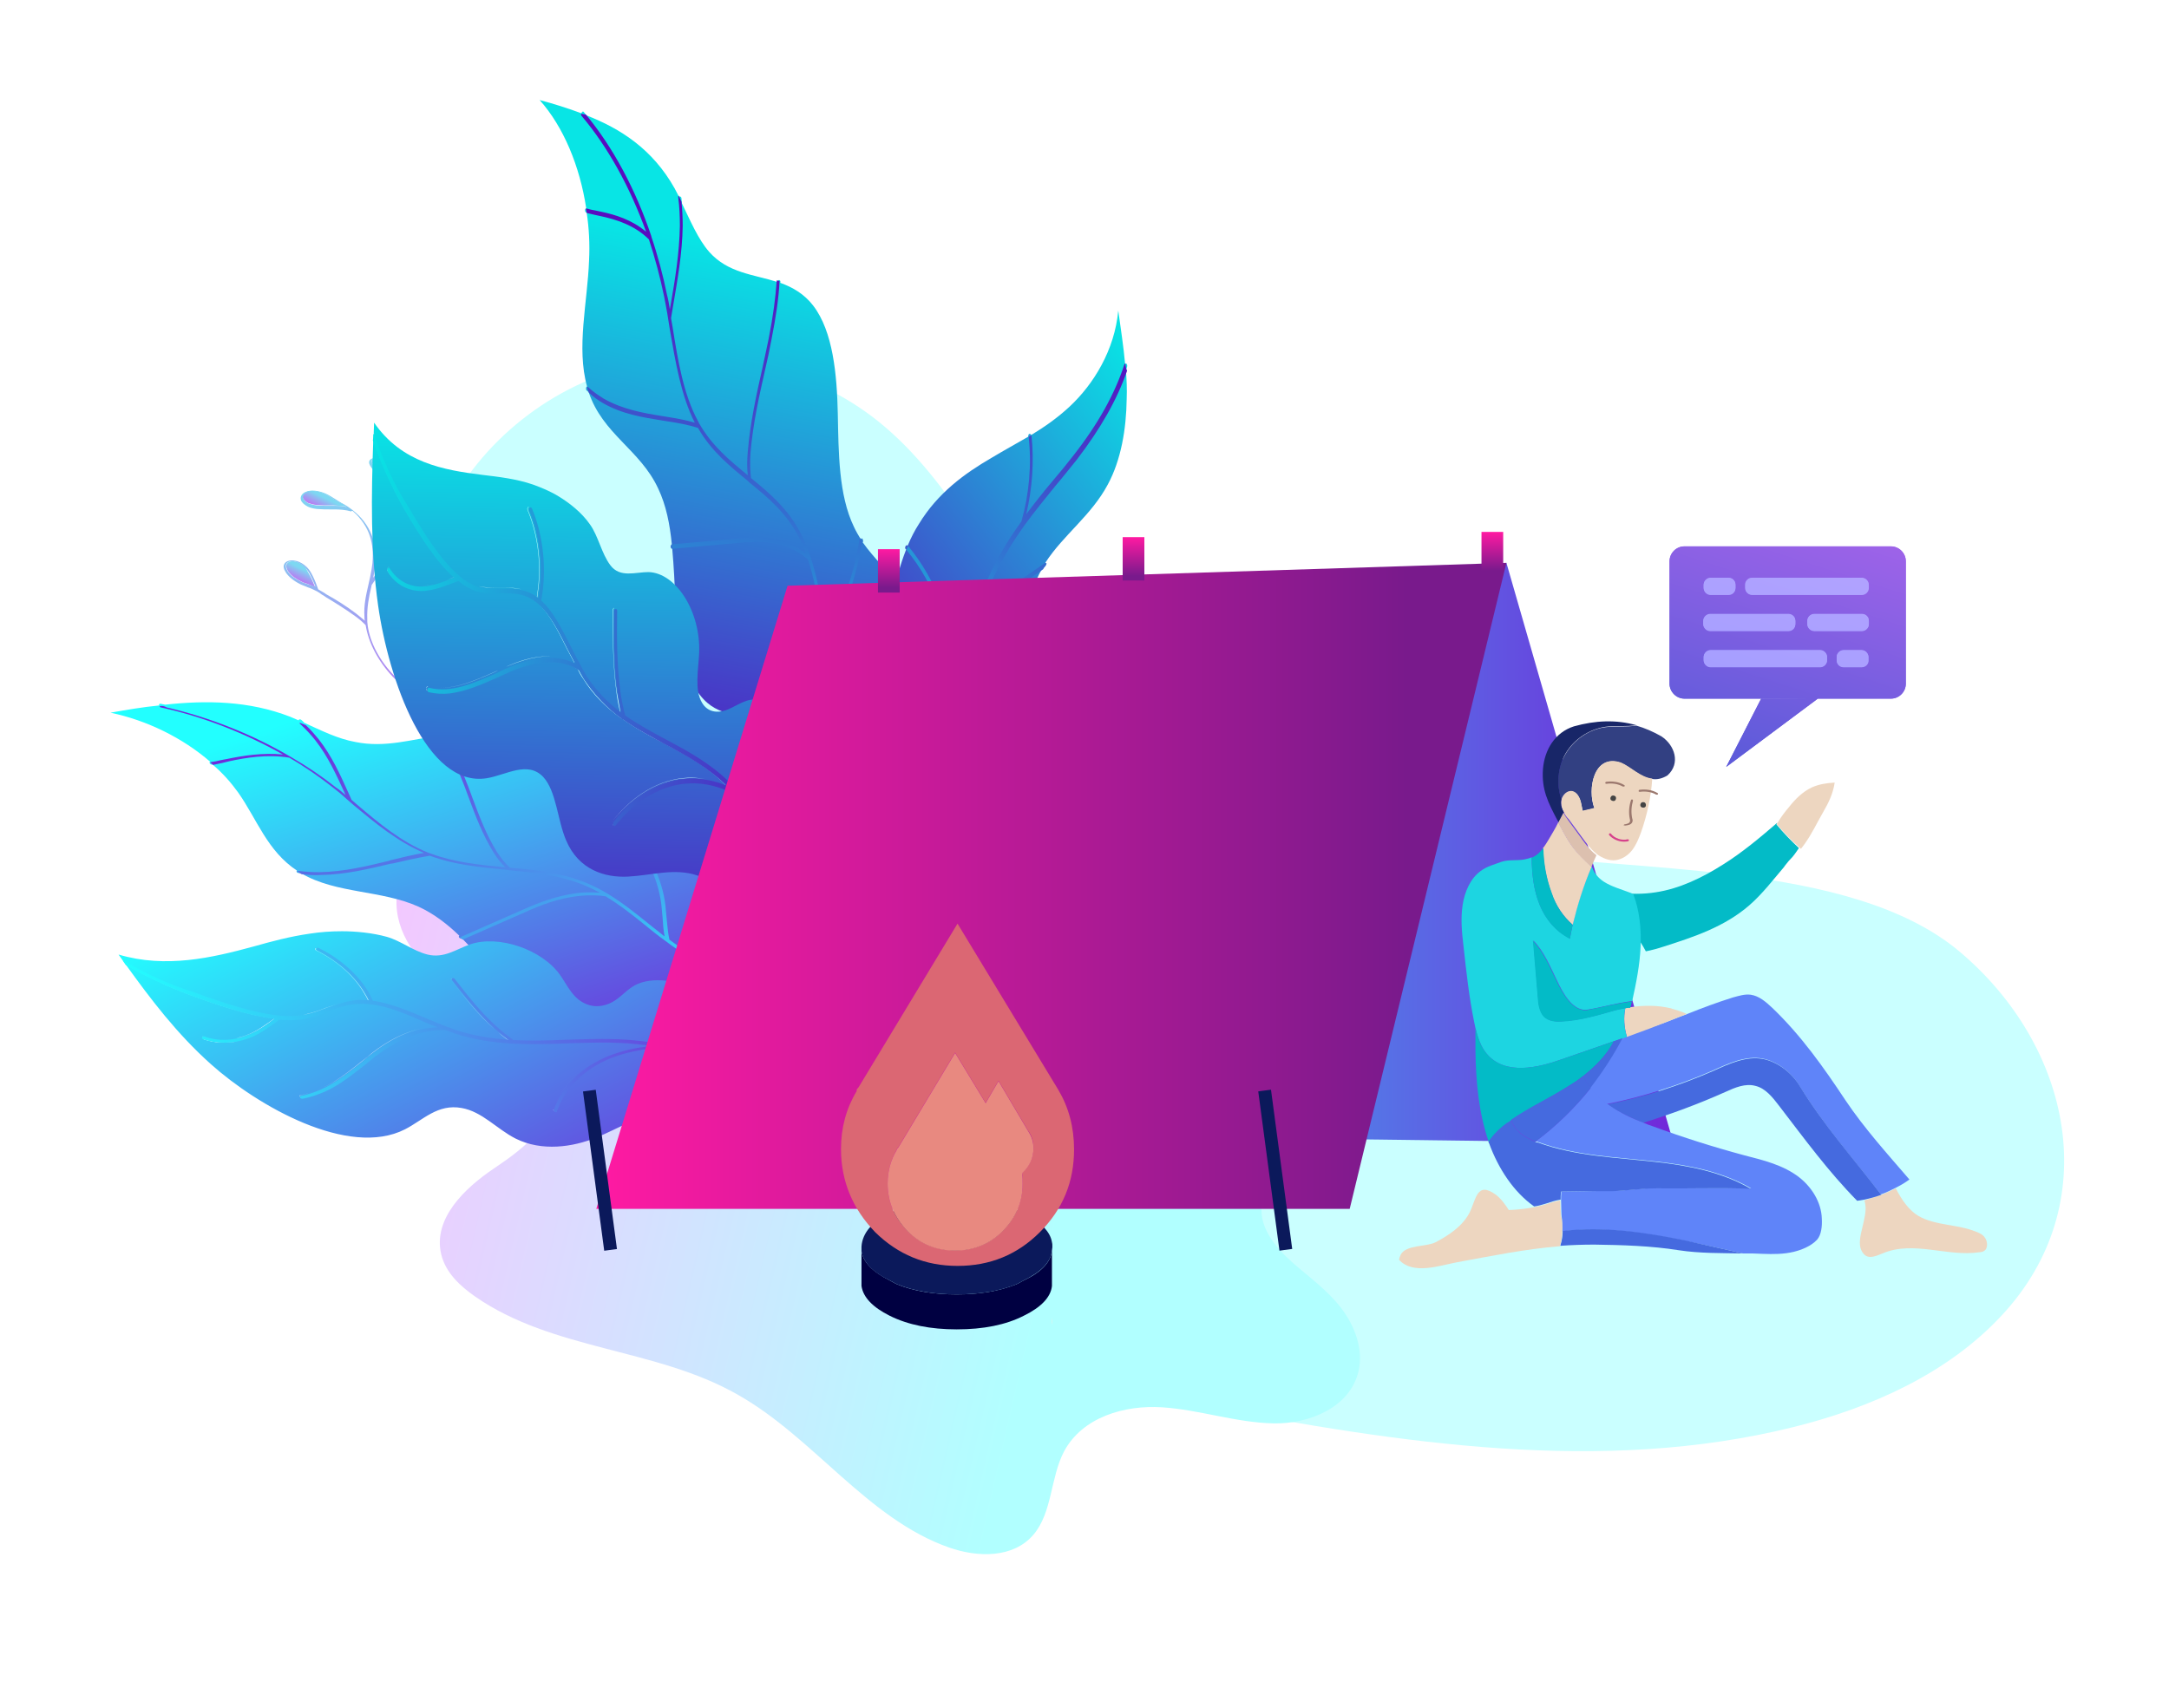 <?xml version="1.0" encoding="UTF-8"?> <!-- Generator: Adobe Illustrator 24.3.0, SVG Export Plug-In . SVG Version: 6.00 Build 0) --> <svg xmlns="http://www.w3.org/2000/svg" xmlns:xlink="http://www.w3.org/1999/xlink" x="0px" y="0px" viewBox="0 0 539.8 425.1" style="enable-background:new 0 0 539.8 425.1;" xml:space="preserve"> <style type="text/css"> .st0{fill:#CAFFFF;} .st1{opacity:0.7;fill:#5AB8D1;} .st2{opacity:0.8;fill:#5AB8D1;} .st3{fill:#5AB8D1;} .st4{fill:#B6EEF2;} .st5{fill-rule:evenodd;clip-rule:evenodd;fill:#B6EEF2;} .st6{fill-rule:evenodd;clip-rule:evenodd;fill:#F1EEE5;} .st7{fill-rule:evenodd;clip-rule:evenodd;fill:#504E87;} .st8{fill-rule:evenodd;clip-rule:evenodd;fill:#97AEC0;} .st9{fill-rule:evenodd;clip-rule:evenodd;fill:#24223E;} .st10{fill-rule:evenodd;clip-rule:evenodd;fill:#73C056;} .st11{fill-rule:evenodd;clip-rule:evenodd;fill:#5D974E;} .st12{fill-rule:evenodd;clip-rule:evenodd;fill:none;stroke:#DC4755;stroke-miterlimit:10;} .st13{fill-rule:evenodd;clip-rule:evenodd;fill:#DC4755;} .st14{fill:#3588A6;} .st15{fill:#DC4755;} .st16{fill:#ECBE9C;} .st17{fill:#83BFCF;} .st18{fill:#BC9C6A;} .st19{fill:#171216;} .st20{fill:#34232F;} .st21{fill:#CFE4E0;} .st22{opacity:0.3;fill:#C1A263;} .st23{fill:#222221;} .st24{opacity:0.5;fill:#5A73A2;} .st25{fill:#DF6135;} .st26{fill:#87323D;} .st27{fill:#FFFFFF;} .st28{enable-background:new ;} .st29{fill:#24223E;} .st30{fill:#3FA3C6;} .st31{opacity:0.3;fill:#8150BC;} .st32{fill:#DBECEA;} .st33{fill:#3E3E3D;} .st34{fill:#585857;} .st35{opacity:0.4;fill:#FFFFFF;} .st36{opacity:0.75;fill:url(#SVGID_1_);} .st37{opacity:0.75;fill:url(#SVGID_2_);} .st38{opacity:0.3;fill:url(#SVGID_3_);} .st39{opacity:0.3;fill:url(#SVGID_4_);} .st40{opacity:0.3;fill:#0E3DC1;} .st41{fill:#14171D;} .st42{fill:#C0C5A8;} .st43{fill:#DBDFCA;} .st44{opacity:0.5;fill:#8150BC;} .st45{fill:#822428;} .st46{fill:#EAAB80;} .st47{opacity:0.5;fill:#87323D;} .st48{opacity:0.5;fill:#EAAB80;} .st49{fill:#DAA66E;} .st50{fill:#E8AC77;} .st51{clip-path:url(#SVGID_6_);} .st52{fill-rule:evenodd;clip-rule:evenodd;fill:#578E49;} .st53{fill-rule:evenodd;clip-rule:evenodd;fill:#3FA3C6;} .st54{fill-rule:evenodd;clip-rule:evenodd;fill:#3588A6;} .st55{clip-path:url(#SVGID_8_);} .st56{fill-rule:evenodd;clip-rule:evenodd;fill:#087587;} .st57{fill:#73C056;} .st58{fill:#2F2C55;} .st59{opacity:0.5;fill:#2F2C55;} .st60{fill:#B63C48;} .st61{fill:#62ACBF;} .st62{fill:#BDF2F2;} .st63{fill:url(#SVGID_9_);} .st64{fill:url(#SVGID_10_);} .st65{fill:url(#SVGID_11_);} .st66{fill:url(#SVGID_12_);} .st67{fill:url(#SVGID_13_);} .st68{fill:url(#SVGID_14_);} .st69{fill:url(#SVGID_15_);} .st70{fill:url(#SVGID_16_);} .st71{fill:url(#SVGID_17_);} .st72{fill:url(#SVGID_18_);} .st73{fill:url(#SVGID_19_);} .st74{fill:url(#SVGID_20_);} .st75{fill:url(#SVGID_21_);} .st76{fill:url(#SVGID_22_);} .st77{fill:url(#SVGID_23_);} .st78{fill:url(#SVGID_24_);} .st79{fill:url(#SVGID_25_);} .st80{fill:url(#SVGID_26_);} .st81{fill:url(#SVGID_27_);} .st82{fill:url(#SVGID_28_);} .st83{fill:url(#SVGID_29_);} .st84{fill:url(#SVGID_30_);} .st85{fill:url(#SVGID_31_);} .st86{fill:#363676;} .st87{fill:#505090;} .st88{fill:#6A6AAA;} .st89{fill:#9E9E9E;} .st90{fill:#E3F5FF;} .st91{opacity:0.3;fill:#FFFFFF;} .st92{fill:url(#SVGID_32_);} .st93{fill:url(#SVGID_33_);} .st94{fill:url(#SVGID_34_);} .st95{fill:url(#SVGID_35_);} .st96{fill:url(#SVGID_36_);} .st97{fill:url(#SVGID_37_);} .st98{fill:url(#SVGID_38_);} .st99{fill:#4C5A9C;} .st100{fill:url(#SVGID_39_);} .st101{fill:url(#SVGID_40_);} .st102{fill:url(#SVGID_41_);} .st103{fill:url(#SVGID_42_);} .st104{opacity:0.2;} .st105{fill:url(#SVGID_43_);} .st106{fill:url(#SVGID_44_);} .st107{fill:url(#SVGID_45_);} .st108{fill:url(#SVGID_46_);} .st109{fill:url(#SVGID_47_);} .st110{fill:url(#SVGID_48_);} .st111{fill:url(#SVGID_49_);} .st112{fill:url(#SVGID_50_);} .st113{fill:#2AE2EE;} .st114{fill:#3F4D8F;} .st115{fill:#E75E98;} .st116{fill:#B32A64;} .st117{fill:#D3BCA6;} .st118{fill:#00AEBA;} .st119{fill:#182668;} .st120{fill:#CD447E;} .st121{fill:#341BAC;} .st122{fill:#000C4E;} .st123{fill:#2B50C5;} .st124{fill:#4E35C6;} .st125{fill:#B99B8C;} .st126{fill:#456ADF;} .st127{fill:#BC2871;} .st128{fill:url(#SVGID_51_);} .st129{fill:url(#SVGID_52_);} .st130{fill:url(#SVGID_53_);} .st131{fill:url(#SVGID_54_);} .st132{fill:url(#SVGID_55_);} .st133{fill:url(#SVGID_56_);} .st134{fill:url(#SVGID_57_);} .st135{fill:url(#SVGID_58_);} .st136{fill:url(#SVGID_59_);} .st137{fill:url(#SVGID_60_);} .st138{fill:url(#SVGID_61_);} .st139{fill:url(#SVGID_62_);} .st140{fill:url(#SVGID_63_);} .st141{fill:url(#SVGID_64_);} .st142{fill:url(#SVGID_65_);} .st143{fill:url(#SVGID_66_);} .st144{fill:#03BBC7;} .st145{fill:#5481E5;} .st146{fill:#FF78B2;} .st147{fill:#324082;} .st148{fill:#5967A9;} .st149{fill:#1AC8D4;} .st150{fill:#44FCFF;} .st151{fill:url(#SVGID_67_);} .st152{fill:#10C8D4;} .st153{fill:#2A2A2A;} .st154{fill:#815E54;} .st155{fill:url(#SVGID_68_);} .st156{fill:url(#SVGID_69_);} .st157{fill:url(#SVGID_70_);} .st158{fill:url(#SVGID_71_);} .st159{fill:url(#SVGID_72_);} .st160{fill:url(#SVGID_73_);} .st161{fill:url(#SVGID_74_);} .st162{fill:#2466E5;} .st163{fill:url(#SVGID_75_);} .st164{fill:#755CED;} .st165{fill:#385DD2;} .st166{fill:#C6AF99;} .st167{fill:#0094A0;} .st168{fill:#0B195B;} .st169{fill:#C03771;} .st170{fill:#4128B9;} .st171{fill:#000041;} .st172{fill:#A61D57;} .st173{fill:#270E9F;} .st174{fill:#B59988;} .st175{fill:#1D1D1D;} .st176{fill:#745147;} .st177{fill:url(#SVGID_76_);} .st178{fill:url(#SVGID_77_);} .st179{fill:url(#SVGID_78_);} .st180{fill:url(#SVGID_79_);} .st181{fill:url(#SVGID_80_);} .st182{fill:url(#SVGID_81_);} .st183{fill:url(#SVGID_82_);} .st184{fill:url(#SVGID_83_);} .st185{fill:url(#SVGID_84_);} .st186{fill:url(#SVGID_85_);} .st187{fill:url(#SVGID_86_);} .st188{fill:url(#SVGID_87_);} .st189{fill:url(#SVGID_88_);} .st190{fill:url(#SVGID_89_);} .st191{fill:url(#SVGID_90_);} .st192{fill:url(#SVGID_91_);} .st193{fill:url(#SVGID_92_);} .st194{fill:url(#SVGID_93_);} .st195{fill:url(#SVGID_94_);} .st196{fill:url(#SVGID_95_);} .st197{fill:url(#SVGID_96_);} .st198{fill:url(#SVGID_97_);} .st199{fill:url(#SVGID_98_);} .st200{fill:url(#SVGID_99_);} .st201{fill:url(#SVGID_100_);} .st202{fill:url(#SVGID_101_);} .st203{fill:url(#SVGID_102_);} .st204{fill:url(#SVGID_103_);} .st205{opacity:0.1;} .st206{fill:#626BDC;} .st207{fill:url(#SVGID_104_);} .st208{fill:url(#SVGID_105_);} .st209{fill:url(#SVGID_106_);} .st210{fill:url(#SVGID_107_);} .st211{fill:url(#SVGID_108_);} .st212{opacity:0.4;} .st213{fill:url(#SVGID_109_);} .st214{fill:url(#SVGID_110_);} .st215{fill:url(#SVGID_111_);} .st216{fill:url(#SVGID_112_);} .st217{fill:#FF61CB;} .st218{fill:url(#SVGID_113_);} .st219{fill:url(#SVGID_114_);} .st220{fill:url(#SVGID_115_);} .st221{fill:url(#SVGID_116_);} .st222{fill:url(#SVGID_117_);} .st223{fill:url(#SVGID_118_);} .st224{fill:url(#SVGID_119_);} .st225{fill:url(#SVGID_120_);} .st226{fill:url(#SVGID_121_);} .st227{fill:url(#SVGID_122_);} .st228{fill:url(#SVGID_123_);} .st229{fill:url(#SVGID_124_);} .st230{fill:url(#SVGID_125_);} .st231{fill:url(#SVGID_126_);} .st232{fill:url(#SVGID_127_);} .st233{fill:url(#SVGID_128_);} .st234{fill:url(#SVGID_129_);} .st235{fill:url(#SVGID_130_);} .st236{fill:url(#SVGID_131_);} .st237{fill:url(#SVGID_132_);} .st238{fill:url(#SVGID_133_);} .st239{fill:#C0C0F6;} .st240{fill:url(#SVGID_134_);} .st241{fill:url(#SVGID_135_);} .st242{fill:url(#SVGID_136_);} .st243{fill:url(#SVGID_137_);} .st244{fill:url(#SVGID_138_);} .st245{fill:url(#SVGID_139_);} .st246{fill:url(#SVGID_140_);} .st247{fill:url(#SVGID_141_);} .st248{fill:#FFC3BE;} .st249{fill:url(#SVGID_142_);} .st250{fill:url(#SVGID_143_);} .st251{fill:url(#SVGID_144_);} .st252{fill:url(#SVGID_145_);} .st253{fill:url(#SVGID_146_);} .st254{fill:url(#SVGID_147_);} .st255{fill:url(#SVGID_148_);} .st256{fill:url(#SVGID_149_);} .st257{fill:url(#SVGID_150_);} .st258{fill:url(#SVGID_151_);} .st259{fill:url(#SVGID_152_);} .st260{fill:url(#SVGID_153_);} .st261{fill:#EDDDCE;} .st262{fill:url(#SVGID_154_);} .st263{fill:url(#SVGID_155_);} .st264{fill:url(#SVGID_156_);} .st265{fill:url(#SVGID_157_);} .st266{fill:url(#SVGID_158_);} .st267{fill:url(#SVGID_159_);} .st268{fill:url(#SVGID_160_);} .st269{fill:url(#SVGID_161_);} .st270{fill:url(#SVGID_162_);} .st271{fill:url(#SVGID_163_);} .st272{fill:url(#SVGID_164_);} .st273{fill:url(#SVGID_165_);} .st274{fill:url(#SVGID_166_);} .st275{fill:url(#SVGID_167_);} .st276{fill:url(#SVGID_168_);} .st277{fill:url(#SVGID_169_);} .st278{fill:url(#SVGID_170_);} .st279{fill:url(#SVGID_171_);} .st280{fill:url(#SVGID_172_);} .st281{fill:url(#SVGID_173_);} .st282{fill:url(#SVGID_174_);} .st283{fill:url(#SVGID_175_);} .st284{fill:url(#SVGID_176_);} .st285{fill:url(#SVGID_177_);} .st286{fill:url(#SVGID_178_);} .st287{fill:url(#SVGID_179_);} .st288{fill:url(#SVGID_180_);} .st289{fill:url(#SVGID_181_);} .st290{fill:url(#SVGID_182_);} .st291{fill:url(#SVGID_183_);} .st292{fill:url(#SVGID_184_);} .st293{fill:url(#SVGID_185_);} .st294{fill:url(#SVGID_186_);} .st295{fill:url(#SVGID_187_);} .st296{fill:url(#SVGID_188_);} .st297{fill:url(#SVGID_189_);} .st298{fill:url(#SVGID_190_);} .st299{fill:url(#SVGID_191_);} .st300{fill:url(#SVGID_192_);} .st301{fill:url(#SVGID_193_);} .st302{fill:url(#SVGID_194_);} .st303{fill:url(#SVGID_195_);} .st304{fill:url(#SVGID_196_);} .st305{fill:url(#SVGID_197_);} .st306{fill:url(#SVGID_198_);} .st307{fill:url(#SVGID_199_);} .st308{fill:url(#SVGID_200_);} .st309{fill:url(#SVGID_201_);} .st310{fill:url(#SVGID_202_);} .st311{fill:url(#SVGID_203_);} .st312{fill:url(#SVGID_204_);} .st313{fill:url(#SVGID_205_);} .st314{fill:url(#SVGID_206_);} .st315{fill:url(#SVGID_207_);} .st316{fill:url(#SVGID_208_);} .st317{fill:url(#SVGID_209_);} .st318{fill:url(#SVGID_210_);} .st319{fill:url(#SVGID_211_);} .st320{fill:url(#SVGID_212_);} .st321{fill:url(#SVGID_213_);} .st322{fill:url(#SVGID_214_);} .st323{fill:url(#SVGID_215_);} .st324{fill:url(#SVGID_216_);} .st325{fill:url(#SVGID_217_);} .st326{fill:url(#SVGID_218_);} .st327{fill:url(#SVGID_219_);} .st328{fill:url(#SVGID_220_);} .st329{fill:url(#SVGID_221_);} .st330{fill:url(#SVGID_222_);} .st331{fill:url(#SVGID_223_);} .st332{fill:url(#SVGID_224_);} .st333{fill:url(#SVGID_225_);} .st334{fill:url(#SVGID_226_);} .st335{fill:url(#SVGID_227_);} .st336{fill:url(#SVGID_228_);} .st337{fill:url(#SVGID_229_);} .st338{fill:url(#SVGID_230_);} .st339{fill:url(#SVGID_231_);} .st340{fill:url(#SVGID_232_);} .st341{fill:url(#SVGID_233_);} .st342{fill:url(#SVGID_234_);} .st343{fill:url(#SVGID_235_);} .st344{fill:url(#SVGID_236_);} .st345{fill:url(#SVGID_237_);} .st346{fill:url(#SVGID_238_);} .st347{fill:url(#SVGID_239_);} .st348{fill:url(#SVGID_240_);} .st349{fill:url(#SVGID_241_);} .st350{fill:url(#SVGID_242_);} .st351{fill:url(#SVGID_243_);} .st352{fill:url(#SVGID_244_);} .st353{fill:url(#SVGID_245_);} .st354{fill:url(#SVGID_246_);} .st355{fill:url(#SVGID_247_);} .st356{fill:url(#SVGID_248_);} .st357{fill:url(#SVGID_249_);} .st358{fill:url(#SVGID_250_);} .st359{fill:url(#SVGID_251_);} .st360{fill:url(#SVGID_252_);} .st361{fill:url(#SVGID_253_);} .st362{fill:url(#SVGID_254_);} .st363{fill:url(#SVGID_255_);} .st364{fill:url(#SVGID_256_);} .st365{fill:url(#SVGID_257_);} .st366{fill:url(#SVGID_258_);} .st367{fill:url(#SVGID_259_);} .st368{fill:url(#SVGID_260_);} .st369{fill:url(#SVGID_261_);} .st370{fill:url(#SVGID_262_);} .st371{fill:url(#SVGID_263_);} .st372{fill:url(#SVGID_264_);} .st373{fill:url(#SVGID_265_);} .st374{fill:url(#SVGID_266_);} .st375{fill:url(#SVGID_267_);} .st376{fill:url(#SVGID_268_);} .st377{fill:url(#SVGID_269_);} .st378{fill:url(#SVGID_270_);} .st379{fill:url(#SVGID_271_);} .st380{fill:url(#SVGID_272_);} .st381{fill:url(#SVGID_273_);} .st382{fill:url(#SVGID_274_);} .st383{fill:url(#SVGID_275_);} .st384{fill:url(#SVGID_276_);} .st385{fill:url(#SVGID_277_);} .st386{fill:url(#SVGID_278_);} .st387{fill:url(#SVGID_279_);} .st388{fill:url(#SVGID_280_);} .st389{fill:url(#SVGID_281_);} .st390{fill:url(#SVGID_282_);} .st391{fill:url(#SVGID_283_);} .st392{fill:url(#SVGID_284_);} .st393{fill:url(#SVGID_285_);} .st394{fill:url(#SVGID_286_);} .st395{fill:url(#SVGID_287_);} .st396{fill:url(#SVGID_288_);} .st397{fill:url(#SVGID_289_);} .st398{fill:url(#SVGID_290_);} .st399{fill:url(#SVGID_291_);} .st400{fill:url(#SVGID_292_);} .st401{fill:url(#SVGID_293_);} .st402{fill:url(#SVGID_294_);} .st403{fill:url(#SVGID_295_);} .st404{fill:url(#SVGID_296_);} .st405{fill:url(#SVGID_297_);} .st406{fill:url(#SVGID_298_);} .st407{fill:url(#SVGID_299_);} .st408{fill:url(#SVGID_300_);} .st409{fill:url(#SVGID_301_);} .st410{fill:url(#SVGID_302_);} .st411{fill:url(#SVGID_303_);} .st412{fill:url(#SVGID_304_);} .st413{fill:url(#SVGID_305_);} .st414{fill:url(#SVGID_306_);} .st415{fill:url(#SVGID_307_);} .st416{fill:url(#SVGID_308_);} .st417{fill:url(#SVGID_309_);} .st418{fill:url(#SVGID_310_);} .st419{fill:url(#SVGID_311_);} .st420{fill:url(#SVGID_312_);} .st421{fill:url(#SVGID_313_);} .st422{fill:url(#SVGID_314_);} .st423{fill:url(#SVGID_315_);} .st424{fill:url(#SVGID_316_);} .st425{fill:url(#SVGID_317_);} .st426{fill:url(#SVGID_318_);} .st427{fill:url(#SVGID_319_);} .st428{fill:url(#SVGID_320_);} .st429{fill:url(#SVGID_321_);} .st430{fill:url(#SVGID_322_);} .st431{fill:url(#SVGID_323_);} .st432{fill:url(#SVGID_324_);} .st433{fill:url(#SVGID_325_);} .st434{fill:url(#SVGID_326_);} .st435{fill:url(#SVGID_327_);} .st436{fill:url(#SVGID_328_);} .st437{fill:url(#SVGID_329_);} .st438{fill:url(#SVGID_330_);} .st439{fill:url(#SVGID_331_);} .st440{fill:url(#SVGID_332_);} .st441{fill:url(#SVGID_333_);} .st442{fill:url(#SVGID_334_);} .st443{fill:url(#SVGID_335_);} .st444{fill:url(#SVGID_336_);} .st445{fill:url(#SVGID_337_);} .st446{fill:url(#SVGID_338_);} .st447{opacity:0.2;fill:#0D0D0D;} .st448{fill:url(#SVGID_339_);} .st449{fill:url(#SVGID_340_);} .st450{fill:url(#SVGID_341_);} .st451{fill:url(#SVGID_342_);} .st452{fill:url(#SVGID_343_);} .st453{fill:url(#SVGID_344_);} .st454{fill:url(#SVGID_345_);} .st455{fill:url(#SVGID_346_);} .st456{fill:url(#SVGID_347_);} .st457{fill:url(#SVGID_348_);} .st458{fill:url(#SVGID_349_);} .st459{fill:url(#SVGID_350_);} .st460{fill:url(#SVGID_351_);} .st461{fill:url(#SVGID_352_);} .st462{fill:url(#SVGID_353_);} .st463{fill:url(#SVGID_354_);} .st464{fill:url(#SVGID_355_);} .st465{fill:url(#SVGID_356_);} .st466{fill:url(#SVGID_357_);} .st467{fill:url(#SVGID_358_);} .st468{fill:url(#SVGID_359_);} .st469{fill:#00A1AD;} .st470{fill:#AC8E7F;} .st471{fill:#1E43B8;} .st472{fill:#D8D8D8;} .st473{fill:url(#SVGID_360_);} .st474{fill:url(#SVGID_361_);} .st475{fill:url(#SVGID_362_);} .st476{fill:url(#SVGID_363_);} .st477{fill:url(#SVGID_364_);} .st478{fill:url(#SVGID_365_);} .st479{fill:url(#SVGID_366_);} .st480{fill:url(#SVGID_367_);} .st481{fill:url(#SVGID_368_);} .st482{fill:url(#SVGID_369_);} .st483{fill:url(#SVGID_370_);} .st484{fill:url(#SVGID_371_);} .st485{fill:url(#SVGID_372_);} .st486{fill:url(#SVGID_373_);} .st487{fill:url(#SVGID_374_);} .st488{fill:url(#SVGID_375_);} .st489{fill:url(#SVGID_376_);} .st490{fill:url(#SVGID_377_);} .st491{fill:url(#SVGID_378_);} .st492{fill:url(#SVGID_379_);} .st493{fill:url(#SVGID_380_);} .st494{fill:url(#SVGID_381_);} .st495{fill:url(#SVGID_382_);} .st496{fill:url(#SVGID_383_);} .st497{fill:url(#SVGID_384_);} .st498{fill:url(#SVGID_385_);} .st499{fill:url(#SVGID_386_);} .st500{fill:url(#SVGID_387_);} .st501{fill:url(#SVGID_388_);} .st502{fill:url(#SVGID_389_);} .st503{fill:url(#SVGID_390_);} .st504{fill:url(#SVGID_391_);} .st505{fill:url(#SVGID_392_);} .st506{fill:url(#SVGID_393_);} .st507{fill:url(#SVGID_394_);} .st508{fill:url(#SVGID_395_);} .st509{fill:url(#SVGID_396_);} .st510{fill:url(#SVGID_397_);} .st511{fill:url(#SVGID_398_);} .st512{fill:url(#SVGID_399_);} .st513{fill:url(#SVGID_400_);} .st514{fill:url(#SVGID_401_);} .st515{fill:url(#SVGID_402_);} .st516{fill:url(#SVGID_403_);} .st517{fill:url(#SVGID_404_);} .st518{fill:url(#SVGID_405_);} .st519{fill:url(#SVGID_406_);} .st520{fill:url(#SVGID_407_);} .st521{fill:url(#SVGID_408_);} .st522{fill:url(#SVGID_409_);} .st523{fill:url(#SVGID_410_);} .st524{fill:url(#SVGID_411_);} .st525{fill:url(#SVGID_412_);} .st526{fill:#778489;} .st527{fill:#ABBEC5;} .st528{clip-path:url(#SVGID_414_);enable-background:new ;} .st529{fill:#738085;} .st530{fill:#78858A;} .st531{fill:#7C8A8F;} .st532{fill:#818F94;} .st533{fill:#859499;} .st534{fill:#8A999E;} .st535{fill:#8E9DA3;} .st536{fill:#93A2A8;} .st537{fill:#97A7AD;} .st538{fill:#9BACB3;} .st539{fill:#A0B1B8;} .st540{clip-path:url(#SVGID_416_);enable-background:new ;} .st541{fill:#376A80;} .st542{fill:#396E85;} .st543{fill:#3B7189;} .st544{fill:#3D758D;} .st545{fill:#3F7992;} .st546{fill:#417C96;} .st547{fill:#43809B;} .st548{fill:#44849F;} .st549{fill:#35667C;} .st550{fill:#336377;} .st551{fill:#315F73;} .st552{fill:#336277;} .st553{fill:#498DAB;} .st554{fill:url(#SVGID_417_);} .st555{fill:#E9F0F4;} .st556{fill:url(#SVGID_418_);} .st557{fill:url(#SVGID_419_);} .st558{fill:url(#SVGID_420_);} .st559{fill:url(#SVGID_421_);} .st560{fill:url(#SVGID_422_);} .st561{fill:url(#SVGID_423_);} .st562{fill:url(#SVGID_424_);} .st563{fill:url(#SVGID_425_);} .st564{fill:url(#SVGID_426_);} .st565{fill:url(#SVGID_427_);} .st566{fill:url(#SVGID_428_);} .st567{fill:url(#SVGID_429_);} .st568{fill:url(#SVGID_430_);} .st569{fill:url(#SVGID_431_);} .st570{fill:url(#SVGID_432_);} .st571{fill:url(#SVGID_433_);} .st572{fill:url(#SVGID_434_);} .st573{fill:url(#SVGID_435_);} .st574{fill:url(#SVGID_436_);} .st575{fill:url(#SVGID_437_);} .st576{fill:url(#SVGID_438_);} .st577{fill:url(#SVGID_439_);} .st578{fill:url(#SVGID_440_);} .st579{fill:url(#SVGID_441_);} .st580{fill:url(#SVGID_442_);} .st581{fill:url(#SVGID_443_);} .st582{fill:url(#SVGID_444_);} .st583{fill:#BBD2F9;} .st584{fill:#060633;} .st585{fill:url(#SVGID_445_);} .st586{fill:url(#SVGID_446_);} .st587{fill:url(#SVGID_447_);} .st588{fill:url(#SVGID_448_);} .st589{fill:url(#SVGID_449_);} .st590{fill:url(#SVGID_450_);} .st591{fill:url(#SVGID_451_);} .st592{fill:url(#SVGID_452_);} .st593{fill:url(#SVGID_453_);} .st594{fill:url(#SVGID_454_);} .st595{fill:url(#SVGID_455_);} .st596{fill:url(#SVGID_456_);} .st597{fill:url(#SVGID_457_);} .st598{fill:url(#SVGID_458_);} .st599{fill:url(#SVGID_459_);} .st600{fill:url(#SVGID_460_);} .st601{fill:url(#SVGID_461_);} .st602{fill:url(#SVGID_462_);} .st603{fill:url(#SVGID_463_);} .st604{fill:url(#SVGID_464_);} .st605{fill:url(#SVGID_465_);} .st606{fill:url(#SVGID_466_);} .st607{fill:url(#SVGID_467_);} .st608{fill:url(#SVGID_468_);} .st609{fill:url(#SVGID_469_);} .st610{fill:url(#SVGID_470_);} .st611{fill:url(#SVGID_471_);} .st612{fill:url(#SVGID_472_);} .st613{opacity:0.6;} .st614{fill:url(#SVGID_473_);} .st615{fill:url(#SVGID_474_);} .st616{fill:url(#SVGID_475_);} .st617{fill:url(#SVGID_476_);} .st618{fill:url(#SVGID_477_);} .st619{fill:url(#SVGID_478_);} .st620{fill:url(#SVGID_479_);} .st621{fill:url(#SVGID_480_);} .st622{fill:url(#SVGID_481_);} .st623{fill:url(#SVGID_482_);} .st624{fill:url(#SVGID_483_);} .st625{fill:url(#SVGID_484_);} .st626{fill:url(#SVGID_485_);} .st627{fill:url(#SVGID_486_);} .st628{fill:url(#SVGID_487_);} .st629{fill:url(#SVGID_488_);} .st630{fill:url(#SVGID_489_);} .st631{fill:url(#SVGID_490_);} .st632{fill:url(#SVGID_491_);} .st633{fill:url(#SVGID_492_);} .st634{fill:url(#SVGID_493_);} .st635{fill:url(#SVGID_494_);} .st636{fill:url(#SVGID_495_);} .st637{fill:url(#SVGID_496_);} .st638{fill:url(#SVGID_497_);} .st639{fill:url(#SVGID_498_);} .st640{fill:url(#SVGID_499_);} .st641{fill:url(#SVGID_500_);} .st642{fill:url(#SVGID_501_);} .st643{fill:url(#SVGID_502_);} .st644{fill:url(#SVGID_503_);} .st645{fill:url(#SVGID_504_);} .st646{fill:url(#SVGID_505_);} .st647{fill:url(#SVGID_506_);} .st648{fill:url(#SVGID_507_);} .st649{fill:url(#SVGID_508_);} .st650{fill:url(#SVGID_509_);} .st651{fill:url(#SVGID_510_);} .st652{fill:url(#SVGID_511_);} .st653{fill:url(#SVGID_512_);} .st654{fill:url(#SVGID_513_);} .st655{fill:url(#SVGID_514_);} .st656{fill:url(#SVGID_515_);} .st657{fill:url(#SVGID_516_);} .st658{fill:url(#SVGID_517_);} .st659{fill:url(#SVGID_518_);} .st660{fill:url(#SVGID_519_);} .st661{fill:url(#SVGID_520_);} .st662{fill:url(#SVGID_521_);} .st663{fill:url(#SVGID_522_);} .st664{fill:url(#SVGID_523_);} .st665{fill:url(#SVGID_524_);} .st666{fill:url(#SVGID_525_);} .st667{opacity:0.2;fill:#FFFFFF;} .st668{fill:url(#SVGID_526_);} .st669{fill:url(#SVGID_527_);} .st670{fill:url(#SVGID_528_);} .st671{fill:url(#SVGID_529_);} .st672{fill:url(#SVGID_530_);} .st673{fill:url(#SVGID_531_);} .st674{fill:url(#SVGID_532_);} .st675{fill:url(#SVGID_533_);} .st676{fill:url(#SVGID_534_);} .st677{fill:url(#SVGID_535_);} .st678{fill:url(#SVGID_536_);} .st679{fill:url(#SVGID_537_);} .st680{fill:url(#SVGID_538_);} .st681{fill:url(#SVGID_539_);} .st682{fill:url(#SVGID_540_);} .st683{fill:url(#SVGID_541_);} .st684{fill:url(#SVGID_542_);} .st685{fill:#78AFFF;} .st686{fill:url(#SVGID_543_);} .st687{fill:#C7F5F5;} .st688{fill:url(#SVGID_544_);} .st689{fill:#80F5EB;} .st690{fill:#4A94D2;} .st691{fill:url(#SVGID_545_);} .st692{fill:url(#SVGID_546_);} .st693{fill:url(#SVGID_547_);} .st694{fill:url(#SVGID_548_);} .st695{fill:url(#SVGID_549_);} .st696{fill:url(#SVGID_550_);} .st697{fill:url(#SVGID_551_);} .st698{fill:url(#SVGID_552_);} .st699{fill:url(#SVGID_553_);} .st700{fill:url(#SVGID_554_);} .st701{fill:url(#SVGID_555_);} .st702{fill:url(#SVGID_556_);} .st703{fill:url(#SVGID_557_);} .st704{fill:url(#SVGID_558_);} .st705{fill:url(#SVGID_559_);} .st706{fill:url(#SVGID_560_);} .st707{fill:url(#SVGID_561_);} .st708{fill:url(#SVGID_562_);} .st709{fill:url(#SVGID_563_);} .st710{fill:url(#SVGID_564_);} .st711{fill:url(#SVGID_565_);} .st712{fill:url(#SVGID_566_);} .st713{fill:url(#SVGID_567_);} .st714{fill:url(#SVGID_568_);} .st715{fill:url(#SVGID_569_);} .st716{fill:url(#SVGID_570_);} .st717{fill:url(#SVGID_571_);} .st718{fill:url(#SVGID_572_);} .st719{fill:url(#SVGID_573_);} .st720{fill:url(#SVGID_574_);} .st721{fill:url(#SVGID_575_);} .st722{fill:url(#SVGID_576_);} .st723{fill:url(#SVGID_577_);} .st724{fill:url(#SVGID_578_);} .st725{fill:url(#SVGID_579_);} .st726{fill:url(#SVGID_580_);} .st727{fill:url(#SVGID_581_);} .st728{fill:url(#SVGID_582_);} .st729{fill:url(#SVGID_583_);} .st730{fill:url(#SVGID_584_);} .st731{fill:url(#SVGID_585_);} .st732{fill:url(#SVGID_586_);} .st733{fill:url(#SVGID_587_);} .st734{fill:url(#SVGID_588_);} .st735{fill:url(#SVGID_589_);} .st736{fill:url(#SVGID_590_);} .st737{fill:url(#SVGID_591_);} .st738{fill:url(#SVGID_592_);} .st739{fill:url(#SVGID_593_);} .st740{fill:url(#SVGID_594_);} .st741{fill:url(#SVGID_595_);} .st742{fill:url(#SVGID_596_);} .st743{fill:url(#SVGID_597_);} .st744{fill:url(#SVGID_598_);} .st745{fill:url(#SVGID_599_);} .st746{fill:url(#SVGID_600_);} .st747{fill:url(#SVGID_601_);} .st748{fill:url(#SVGID_602_);} .st749{fill:url(#SVGID_603_);} .st750{fill:url(#SVGID_604_);} .st751{fill:url(#SVGID_605_);} .st752{fill:url(#SVGID_606_);} .st753{fill:url(#SVGID_607_);} .st754{fill:url(#SVGID_608_);} .st755{fill:url(#SVGID_609_);} .st756{fill:url(#SVGID_610_);} .st757{fill:url(#SVGID_611_);} .st758{fill:url(#SVGID_612_);} .st759{fill:url(#SVGID_613_);} .st760{fill:#EDD6C0;} .st761{fill:#5F84F9;} .st762{fill:#1DD5E1;} .st763{fill:#DCC0AF;} .st764{fill:#444444;} .st765{fill:#9B786E;} .st766{fill:#D6428B;} .st767{fill:url(#SVGID_614_);} .st768{fill:url(#SVGID_615_);} .st769{fill:url(#SVGID_616_);} .st770{fill:url(#SVGID_617_);} .st771{fill:url(#SVGID_618_);} .st772{fill:url(#SVGID_619_);} .st773{fill:url(#SVGID_620_);} .st774{fill:url(#SVGID_621_);} .st775{fill:url(#SVGID_622_);} .st776{fill:url(#SVGID_623_);} .st777{fill:url(#SVGID_624_);} .st778{fill:url(#SVGID_625_);} .st779{fill:url(#SVGID_626_);} .st780{fill:url(#SVGID_627_);} .st781{fill:url(#SVGID_628_);} .st782{fill:url(#SVGID_629_);} .st783{fill-rule:evenodd;clip-rule:evenodd;fill:#000041;} .st784{fill-rule:evenodd;clip-rule:evenodd;fill:#0B195B;} .st785{fill-rule:evenodd;clip-rule:evenodd;fill:#DB6773;} .st786{fill-rule:evenodd;clip-rule:evenodd;fill:#E88980;} .st787{fill:url(#SVGID_630_);} .st788{fill:url(#SVGID_631_);} .st789{fill:url(#SVGID_632_);} .st790{fill:url(#SVGID_633_);} .st791{fill:url(#SVGID_634_);} .st792{fill:url(#SVGID_635_);} .st793{fill:url(#SVGID_636_);} .st794{fill:url(#SVGID_637_);} .st795{fill:url(#SVGID_638_);} .st796{fill:url(#SVGID_639_);} .st797{fill:url(#SVGID_640_);} .st798{fill:url(#SVGID_641_);} .st799{fill:url(#SVGID_642_);} .st800{fill:url(#SVGID_643_);} .st801{fill:url(#SVGID_644_);} .st802{fill:url(#SVGID_645_);} .st803{fill:url(#SVGID_646_);} .st804{fill:url(#SVGID_647_);} .st805{fill:url(#SVGID_648_);} .st806{fill:url(#SVGID_649_);} .st807{fill:url(#SVGID_650_);} .st808{fill:url(#SVGID_651_);} .st809{fill:url(#SVGID_652_);} .st810{fill:url(#SVGID_653_);} .st811{fill:url(#SVGID_654_);} .st812{fill:url(#SVGID_655_);} .st813{fill:url(#SVGID_656_);} .st814{fill:url(#SVGID_657_);} .st815{fill:url(#SVGID_658_);} .st816{fill:url(#SVGID_659_);} .st817{fill:url(#SVGID_660_);} .st818{fill:url(#SVGID_661_);} .st819{fill:url(#SVGID_662_);} .st820{fill:url(#SVGID_663_);} .st821{fill:url(#SVGID_664_);} .st822{fill:url(#SVGID_665_);} .st823{fill:url(#SVGID_666_);} .st824{fill:url(#SVGID_667_);} .st825{fill:url(#SVGID_668_);} .st826{fill:url(#SVGID_669_);} .st827{fill:url(#SVGID_670_);} .st828{fill:url(#SVGID_671_);} .st829{fill:url(#SVGID_672_);} .st830{fill:url(#SVGID_673_);} .st831{fill:url(#SVGID_674_);} .st832{fill:url(#SVGID_675_);} .st833{fill:url(#SVGID_676_);} .st834{fill:url(#SVGID_677_);} .st835{fill:url(#SVGID_678_);} .st836{fill:url(#SVGID_679_);} .st837{fill:url(#SVGID_680_);} .st838{fill:url(#SVGID_681_);} .st839{fill:url(#SVGID_682_);} .st840{fill:url(#SVGID_683_);} .st841{fill:url(#SVGID_684_);} .st842{fill:url(#SVGID_685_);} .st843{fill:url(#SVGID_686_);} .st844{fill:url(#SVGID_687_);} .st845{fill:url(#SVGID_688_);} .st846{fill:url(#SVGID_689_);} .st847{fill:url(#SVGID_690_);} .st848{fill:url(#SVGID_691_);} .st849{fill:url(#SVGID_692_);} .st850{fill:url(#SVGID_693_);} .st851{fill:url(#SVGID_694_);} .st852{fill:url(#SVGID_695_);} .st853{fill:url(#SVGID_696_);} .st854{fill:url(#SVGID_697_);} .st855{fill:url(#SVGID_698_);} .st856{fill:url(#SVGID_699_);} .st857{fill:url(#SVGID_700_);} .st858{fill:url(#SVGID_701_);} .st859{fill:url(#SVGID_702_);} .st860{fill:url(#SVGID_703_);} .st861{fill:url(#SVGID_704_);} .st862{fill:url(#SVGID_705_);} .st863{fill:url(#SVGID_706_);} .st864{fill:url(#SVGID_707_);} .st865{fill:url(#SVGID_708_);} .st866{fill:url(#SVGID_709_);} .st867{fill:url(#SVGID_710_);} .st868{fill:url(#SVGID_711_);} .st869{fill:url(#SVGID_712_);} .st870{fill:url(#SVGID_713_);} .st871{fill:url(#SVGID_714_);} .st872{fill:url(#SVGID_715_);} .st873{fill:url(#SVGID_716_);} .st874{fill:url(#SVGID_717_);} .st875{fill:url(#SVGID_718_);} .st876{fill:url(#SVGID_719_);} .st877{fill:url(#SVGID_720_);} .st878{fill:url(#SVGID_721_);} .st879{fill:#F2E5DA;} .st880{fill:#D2A983;} .st881{fill:#EACDB3;} .st882{fill:#6E578F;} .st883{fill:#AF6623;} .st884{fill:none;stroke:#D69B67;stroke-width:0.246;stroke-linecap:round;stroke-linejoin:round;stroke-miterlimit:10;} .st885{fill:none;stroke:#D69B67;stroke-width:0.22;stroke-linecap:round;stroke-linejoin:round;stroke-miterlimit:10;} .st886{fill:url(#SVGID_722_);} .st887{fill:url(#SVGID_723_);} .st888{fill:url(#SVGID_724_);} .st889{fill:url(#SVGID_725_);} .st890{fill:url(#SVGID_726_);} .st891{fill:url(#SVGID_727_);} .st892{fill:url(#SVGID_728_);} .st893{fill:url(#SVGID_729_);} .st894{fill:url(#SVGID_730_);} .st895{fill:url(#SVGID_731_);} .st896{fill:url(#SVGID_732_);} .st897{fill:url(#SVGID_733_);} .st898{fill:url(#SVGID_734_);} .st899{fill:url(#SVGID_735_);} .st900{fill:url(#SVGID_736_);} .st901{fill:url(#SVGID_737_);} .st902{fill:url(#SVGID_738_);} .st903{fill:url(#SVGID_739_);} .st904{fill:url(#SVGID_740_);} .st905{fill:url(#SVGID_741_);} .st906{fill:none;stroke:url(#SVGID_742_);stroke-width:2;stroke-miterlimit:10;} .st907{fill:url(#SVGID_743_);} .st908{fill:url(#SVGID_744_);} .st909{fill:none;stroke:url(#SVGID_745_);stroke-width:2;stroke-miterlimit:10;} .st910{fill:url(#SVGID_746_);} .st911{fill:url(#SVGID_747_);} .st912{fill:url(#SVGID_748_);} .st913{fill:url(#SVGID_749_);} .st914{fill:url(#SVGID_750_);} .st915{fill:url(#SVGID_751_);} .st916{fill:url(#SVGID_752_);} .st917{fill:url(#SVGID_753_);} .st918{fill:url(#SVGID_754_);} .st919{fill:url(#SVGID_755_);} .st920{fill:url(#SVGID_756_);} .st921{fill:url(#SVGID_757_);} .st922{fill:url(#SVGID_758_);} .st923{fill:url(#SVGID_759_);} .st924{fill:url(#SVGID_760_);} .st925{fill:url(#SVGID_761_);} .st926{fill:url(#SVGID_762_);} .st927{fill:url(#SVGID_763_);} .st928{fill:url(#SVGID_764_);} .st929{fill:url(#SVGID_765_);} .st930{fill:url(#SVGID_766_);} .st931{fill:url(#SVGID_767_);} .st932{fill:url(#SVGID_768_);} .st933{fill:url(#SVGID_769_);} .st934{fill:url(#SVGID_770_);} .st935{fill:url(#SVGID_771_);} .st936{fill:url(#SVGID_772_);} .st937{fill:url(#SVGID_773_);} .st938{fill:url(#SVGID_774_);} .st939{fill:url(#SVGID_775_);} .st940{fill:url(#SVGID_776_);} .st941{fill:url(#SVGID_777_);} .st942{fill:url(#SVGID_778_);} .st943{fill:url(#SVGID_779_);} .st944{fill:url(#SVGID_780_);} .st945{fill:url(#SVGID_781_);} .st946{fill:url(#SVGID_782_);} .st947{fill:url(#SVGID_783_);} .st948{fill:url(#SVGID_784_);} .st949{fill:#E2BA96;} .st950{fill:url(#SVGID_785_);} .st951{fill:url(#SVGID_786_);} .st952{fill:#D8C4F4;} .st953{fill:#226E82;} .st954{fill:url(#SVGID_787_);} .st955{fill:#EEDED0;} .st956{fill:#8357D5;} .st957{fill:#0F326F;} .st958{fill:#1C3FA7;} .st959{fill:#B057D5;} .st960{fill:#8B43B8;} .st961{fill:#E88980;} .st962{fill:#DB6773;} .st963{fill:url(#SVGID_788_);} .st964{fill:url(#SVGID_789_);} .st965{fill:#E5CDB7;} .st966{opacity:0.3;} .st967{fill:url(#SVGID_790_);} .st968{fill:url(#SVGID_791_);} .st969{fill:url(#SVGID_792_);} .st970{fill:url(#SVGID_793_);} .st971{fill:url(#SVGID_794_);} .st972{fill:url(#SVGID_795_);} .st973{fill:url(#SVGID_796_);} .st974{fill:url(#SVGID_797_);} .st975{fill:url(#SVGID_798_);} .st976{fill:url(#SVGID_799_);} .st977{fill:url(#SVGID_800_);} .st978{fill:url(#SVGID_801_);} .st979{fill:url(#SVGID_802_);} .st980{fill:url(#SVGID_803_);} .st981{fill:url(#SVGID_804_);} .st982{fill:url(#SVGID_805_);} .st983{fill:url(#SVGID_806_);} .st984{fill:url(#SVGID_807_);} .st985{fill:url(#SVGID_808_);} .st986{fill:url(#SVGID_809_);} .st987{fill:url(#SVGID_810_);} .st988{fill:url(#SVGID_811_);} .st989{fill:url(#SVGID_812_);} .st990{fill:url(#SVGID_813_);} .st991{fill:url(#SVGID_814_);} .st992{fill:url(#SVGID_815_);} .st993{fill:url(#SVGID_816_);} .st994{fill:url(#SVGID_817_);} .st995{fill:url(#SVGID_818_);} .st996{fill:url(#SVGID_819_);} .st997{fill:url(#SVGID_820_);} .st998{fill:url(#SVGID_821_);} .st999{fill:url(#SVGID_822_);} .st1000{fill:url(#SVGID_823_);} .st1001{fill:url(#SVGID_824_);} .st1002{fill:url(#SVGID_825_);} .st1003{fill:url(#SVGID_826_);} .st1004{fill:url(#SVGID_827_);} .st1005{fill:url(#SVGID_828_);} .st1006{fill:url(#SVGID_829_);} .st1007{fill:url(#SVGID_830_);} .st1008{fill:url(#SVGID_831_);} .st1009{fill:url(#SVGID_832_);} .st1010{fill:url(#SVGID_833_);} .st1011{fill:url(#SVGID_834_);} .st1012{fill:#E9C02F;} .st1013{fill:#1F243E;} .st1014{fill:#1F253E;} .st1015{fill:url(#SVGID_835_);} .st1016{fill:url(#SVGID_836_);} .st1017{fill:url(#SVGID_837_);} .st1018{fill:url(#SVGID_838_);} .st1019{fill:#DA518B;} .st1020{fill:#F46BA5;} .st1021{fill:#FAE3CD;} .st1022{fill:#5B42D3;} .st1023{fill:#253375;} .st1024{fill:#515151;} .st1025{fill:#A8857B;} .st1026{fill:#E87480;} .st1027{fill:#CFB3A2;} .st1028{fill:#9CBDF2;} .st1029{fill:url(#SVGID_841_);} .st1030{fill:url(#SVGID_842_);} .st1031{fill:url(#SVGID_843_);} .st1032{fill:url(#SVGID_844_);} .st1033{fill:url(#SVGID_845_);} </style> <g id="Layer_2"> </g> <g id="Layer_3"> </g> <g id="Layer_1"> <g> <g> <path class="st0" d="M372,211.8c-40.3-6.6-82.3-19.6-109-50.2c-15.9-18.1-25.5-41.5-44.4-56.7c-16.6-13.3-39.4-18.7-60.2-14.1 c-20.8,4.6-39,19-48,37.9c-15.2,32-3.4,70.1,13,101.8c17,32.8,39.6,64,70.9,84.3c31.3,20.3,68.8,28.3,105.5,35.2 c48.5,9.2,98.9,17.1,146.6,5.2c19.3-4.8,38.3-13.3,51.7-27.7c25.9-27.7,17.6-67.1-10.5-90.7C460.4,214,405.7,217.4,372,211.8z"></path> <linearGradient id="SVGID_1_" gradientUnits="userSpaceOnUse" x1="592.586" y1="3451.177" x2="416.952" y2="3574.184" gradientTransform="matrix(0.67 0.743 -0.743 0.67 2428.703 -2437.868)"> <stop offset="0" style="stop-color:#B1FFFF"></stop> <stop offset="1" style="stop-color:#FFBDFF"></stop> </linearGradient> <path style="fill:url(#SVGID_1_);" d="M249.1,237c-11.6,0.4-23,4.1-34.6,3.6c-30.5-1.3-54.2-30.2-84.3-35.4 c-6.7-1.1-13.8-1-19.9,2c-6.2,3-11.2,9.3-11.6,16.4c-0.5,8.6,5.4,16.1,12,21c6.6,4.9,14.3,8.1,20.5,13.6 c3.5,3.1,6.6,7.3,6.9,12.1c0.7,9.1-7.8,15.6-15.1,20.5c-7.3,4.9-15.3,12.5-13.2,21.4c1.1,4.6,4.7,7.9,8.4,10.5 c19.4,13.5,44.9,12.8,65.3,24.4c18.9,10.6,32.4,31,52.7,38.1c7.1,2.5,16,2.7,21-3.2c4.7-5.5,4.2-14.2,7.6-20.7 c4.6-8.6,15.1-11.6,24.4-11c9.3,0.6,18.3,3.8,27.7,4c8.8,0.2,19.1-3.9,21.2-13c1.3-5.5-1-11.4-4.4-15.8c-3.4-4.4-7.9-7.6-12-11.2 c-4.4-3.9-8.9-9.3-7.5-15.3c0.7-3.2,3-5.8,4.7-8.6c8.7-14.4-2.4-33.3-16-38.2C285.1,245.9,268.6,236.3,249.1,237z"></path> <g> <g> <g> <linearGradient id="SVGID_2_" gradientUnits="userSpaceOnUse" x1="-10942.393" y1="-4738.589" x2="-11015.897" y2="-4693.575" gradientTransform="matrix(-0.131 -0.991 -0.991 0.131 -5905.962 -10055.021)"> <stop offset="0" style="stop-color:#22FFFF"></stop> <stop offset="1" style="stop-color:#7227D9"></stop> </linearGradient> <path style="fill:url(#SVGID_2_);" d="M207.5,163.8c0.3,0,0.5,0.2,0.6,0.4c0,0.2,0.1,0.4,0.1,0.6c1.3,1.4,2.6,2.8,3.7,4.3 c3.5,4.6,5.9,9.8,5.6,14.7c-0.5,6.2-5.2,11.7-6.4,17.6c0.1,0,0.1,0.1,0.2,0.1c0.2,0.1,0.3,0.4,0.2,0.5 c-0.2,0.2-0.4,0.4-0.5,0.6c-0.2,1.6-0.1,3.3,0.5,5.1c1.5,4.4,5.9,8.2,8.9,12.3c1.5,2,2.6,4.1,3.5,6.2c0.2,0,0.4,0.1,0.5,0.2 c0.1,0.2,0.1,0.4-0.1,0.5c0,0-0.1,0-0.1,0.1c2.8,7.6,1.7,15.7-2.3,22.2c-1.6,2.6-14.7,15.9-20.1,14.2c0,0,0,0,0,0 c-0.1,0.2-0.4,0.2-0.6,0.1c0,0,0,0,0,0c-0.2-0.1-0.3-0.3-0.3-0.5c0,0,0-0.1,0.1-0.1c-0.6-0.4-1-1.2-1.2-2.2 c-2.3-11.3-10-19.6-17.2-29.9c-0.2-0.3-0.4-0.6-0.6-0.9c-0.2-0.1-0.4-0.2-0.6-0.2c-0.3-0.1-0.4-0.3-0.3-0.5 c0-0.1,0.1-0.2,0.2-0.2c-3.5-5.3-6.2-11.1-6.8-16.7c0,0-0.1,0-0.1,0c-0.3-0.1-0.4-0.3-0.4-0.5c0-0.2,0.2-0.3,0.4-0.3 c-0.1-1.5,0-2.9,0.2-4.3c1.1-6.4,5.5-11.8,10.3-16.6c2.2-2.2,4.5-4.4,6.7-6.6c0,0,0,0,0-0.1c-0.2-0.2-0.2-0.4,0-0.5 c0.2-0.1,0.4-0.1,0.6,0c2.4-2.5,4.6-5,6.3-7.9c3.4-5.6,4.5-12.7,0.7-19.1c2.8,2.5,5.6,4.9,8.1,7.5 C207.3,163.8,207.4,163.8,207.5,163.8z"></path> <linearGradient id="SVGID_3_" gradientUnits="userSpaceOnUse" x1="-10940.803" y1="-4736.652" x2="-11014.574" y2="-4691.474" gradientTransform="matrix(-0.131 -0.991 -0.991 0.131 -5905.962 -10055.021)"> <stop offset="0" style="stop-color:#7227D9"></stop> <stop offset="1" style="stop-color:#22FFFF"></stop> </linearGradient> <path style="fill:url(#SVGID_3_);" d="M207.3,163.9c-0.1,0.1-0.2,0.2-0.2,0.3c1.1,5.3,0.5,11.3-1.9,18.3c-0.7,2-1.4,4-2.2,5.9 c-0.9,2.4-1.8,4.9-2.6,7.4c-1.5-4.4-4.4-8.8-8.2-12.4c0,0,0,0-0.1-0.1c-0.2,0.2-0.4,0.4-0.5,0.5c4.1,4,7.1,8.8,8.4,13.5 c-1.3,4.4-1.8,8.2-1.6,11.9c0.1,1.7,0.4,3.6,0.9,5.6c0.7,3.1,1.8,6.3,2.9,9.3c0.3,0.7,0.5,1.4,0.8,2.2 c-7.4-7-17.7-12.4-28.4-14.9c-0.1,0-0.1,0-0.1,0c0,0.3,0,0.5,0.1,0.8c11.1,2.6,21.7,8.3,29,15.9c0.7,2.3,1.3,4.2,1.7,6 c0.5,2.4,0.9,4.8,1,7.2c0.2,3.1-0.1,6.1-0.6,9.1c-4-8.9-13-17-23.9-21.4c-0.1-0.1-0.3-0.1-0.4,0c0.2,0.3,0.4,0.6,0.6,0.9 c11,4.5,19.9,12.9,23.4,22c-0.9,3.9-2.3,7.6-4.3,11c0.3,0.2,0.6,0.4,0.8,0.5c2.1-3.5,3.6-7.3,4.5-11.2c0.8-3.5,1.1-7,0.9-10.7 c3.9-6,9.7-11.1,17-14.5c-0.1-0.3-0.2-0.5-0.3-0.8c-0.1,0-0.1,0-0.2,0c-7,3.3-12.7,8-16.6,13.7c-0.2-2-0.5-3.9-0.9-5.8 c-0.4-1.8-1-3.7-1.7-6.1c-0.4-1.2-0.9-2.5-1.3-3.8c-1-3-2.1-6.1-2.8-9.1c0.8-1.2,1.8-2.4,2.7-3.4l0.1-0.1 c2.6-3,5.2-5.9,7.8-8.9c0-0.4,0.1-0.8,0.2-1.2c-0.2,0-0.4,0-0.5,0.1c-2.8,3.1-5.5,6.3-8.3,9.4l-0.2,0.1 c-0.7,0.8-1.5,1.7-2.2,2.7c-0.3-1.6-0.5-3-0.6-4.4c-0.2-3.6,0.3-7.3,1.5-11.8c0.9-3,2-5.9,3.1-8.8c0.8-1.9,1.5-3.9,2.2-5.9 c2.3-6.9,3-12.8,2-18C207.8,164.5,207.6,164.2,207.3,163.9z"></path> </g> <g> <linearGradient id="SVGID_4_" gradientUnits="userSpaceOnUse" x1="-6090.377" y1="2706.26" x2="-6091.087" y2="2816.412" gradientTransform="matrix(-0.953 0.302 0.302 0.953 -6513.217 -571.794)"> <stop offset="0" style="stop-color:#22FFFF"></stop> <stop offset="1" style="stop-color:#7227D9"></stop> </linearGradient> <path style="fill:url(#SVGID_4_);" d="M195.4,271.1c-4.6-3.8-8.2-8.3-12.5-12.3c-4.4-4-10-7.7-16.1-8.5c-1.7-0.2-3.4-0.2-5,0 c-0.4,0.1-0.9,0.1-1.3,0.2c-6,1-11.4,3.9-18,3.3c-8.1-0.9-15.1-6.8-20.4-12.5c-2.3-2.5-4.6-5.2-7.1-7.7 c-0.2,0.1-0.5,0-0.7-0.2c-0.2-0.2-0.1-0.4,0-0.5c-2.9-2.8-6.2-5.4-10.1-7.2c-9.3-4.2-20.5-3.2-29.2-8.3 c-0.2,0-0.5-0.1-0.7-0.1c-0.3,0-0.5-0.2-0.5-0.4c0-0.1,0-0.1,0.1-0.2c-7.4-4.9-9.9-12.7-14.6-19.4c-1.8-2.5-3.9-4.9-6.4-7 c0,0-0.1,0-0.1,0c-0.2,0.1-0.5-0.1-0.6-0.3c-0.1-0.1-0.1-0.3,0.1-0.4c-6.8-5.9-15.7-10.3-24.8-12.2c3.9-0.7,8-1.4,12.1-1.8 c0-0.1-0.1-0.1,0-0.2c0-0.2,0.3-0.3,0.5-0.2c0.3,0.1,0.7,0.1,1,0.2c10.2-1.1,20.8-1,31.1,3c0.7,0.3,1.4,0.6,2.1,0.9 c0-0.1,0.1-0.1,0.1-0.2c0.2-0.1,0.5,0,0.6,0.1c0.2,0.2,0.5,0.4,0.7,0.7c4.2,1.9,8.3,4,12.8,4.8c7.4,1.5,14-0.7,20.9-1.6 c-0.1-0.2,0-0.4,0.2-0.4c0.2-0.1,0.5,0.1,0.6,0.2c0,0,0,0,0,0.1c3.6-0.5,7.3-0.5,11.1,0.5c8.1,2.1,14.2,8.3,19.2,14.2 c4.9,5.8,9.9,12.2,17.6,15.7c1.1,0.5,2.2,0.9,3.3,1.3c0-0.1,0.1-0.2,0.3-0.2c0.3,0,0.5,0.1,0.6,0.3c0,0.1,0.1,0.1,0.1,0.2 c5,1.5,10.2,2,15.2,3.5c10.6,3.1,19.6,10.3,25.5,18.3c0.2-0.1,0.5,0,0.6,0.2c0.1,0.1,0.1,0.1,0.1,0.2c0.1,0.4,0.3,0.8,0.4,1.2 c0.7,1,1.3,1.9,1.9,2.9c4.7,7.9,7.1,16.2,8.8,24.3c0.6,2.7,0.9,4.8,3,7.2c0.9,0.8,1.9,1.6,2.8,2.3c0,0,0.1,0.1,0.1,0.1 c0.1,0.1,0.1,0.2,0.1,0.3c0,0.1-0.1,0.1-0.1,0.2c2.9,2.6,7.3,6.1,9.3,5.9C218.7,283,204.8,278.8,195.4,271.1z"></path> <linearGradient id="SVGID_6_" gradientUnits="userSpaceOnUse" x1="-6092.936" y1="2707.583" x2="-6093.641" y2="2816.784" gradientTransform="matrix(-0.953 0.302 0.302 0.953 -6513.217 -571.794)"> <stop offset="0" style="stop-color:#7227D9"></stop> <stop offset="1" style="stop-color:#22FFFF"></stop> </linearGradient> <path style="fill:url(#SVGID_6_);" d="M39.7,175.8L39.7,175.8c0.1,0.1,0.2,0.3,0.4,0.3c10.5,2.3,20.9,6.4,30.3,11.7 c-5-0.5-9.9,0.3-13.8,1.1l-1.6,0.3c-0.8,0.2-1.7,0.4-2.5,0.5c-0.1,0-0.1,0-0.2,0.1c0.3,0.2,0.5,0.4,0.7,0.6 c0.8-0.2,1.6-0.3,2.4-0.5l1.6-0.4c4.1-0.9,9.6-1.8,15-0.9c3.8,2.2,7.4,4.7,10.7,7.3c1.2,0.9,2.4,1.9,3.7,3.1l1.6,1.4 c5.3,4.4,10.8,9,17.5,11.9c-2.8,0.5-5.4,1.1-8.2,1.8l-0.6,0.2c-5.4,1.3-11.1,2.7-17.2,2.8c-1.7,0-3.5-0.1-5.2-0.3 c-0.1,0-0.3,0-0.3,0.1c0.3,0.2,0.6,0.4,0.9,0.6c0,0,0.1,0.1,0.2,0.1c1.6,0.2,3.1,0.3,4.7,0.2c6.2-0.1,11.9-1.5,17.4-2.8 l0.7-0.1c3-0.7,6-1.4,9.1-1.9c6.1,2.3,12.7,2.9,19,3.5l0.6,0.1c6.1,0.6,13,1.2,19.4,4c1.1,0.5,2.2,1,3.3,1.6 c-2.5-0.2-5.1-0.1-7.6,0.4c-4.9,0.9-9.1,2.7-13.1,4.5l-14.1,6.2c0,0,0,0,0,0c0.2,0.2,0.4,0.4,0.6,0.6l14.1-6.2 c4-1.8,8.1-3.6,12.9-4.4c2.9-0.5,5.9-0.6,8.6-0.2c3.5,2.1,6.8,4.7,10,7.3c1.6,1.3,3.2,2.6,4.9,3.8l0,0 c3.4,2.6,8.1,5.7,13.6,7.2c0.9,0.2,1.8,0.4,2.8,0.6c-3.1,0.1-6.1,0.5-8.8,1.3c-4.6,1.4-8.7,3.7-12.6,7.1 c-0.1,0.1-0.1,0.2,0,0.3c0.4-0.1,0.8-0.1,1.3-0.2c3.7-3.1,7.6-5.2,11.9-6.5c4.3-1.3,9.4-1.7,14.2-1c0,0,0,0,0,0 c2.3,0.5,5.3,1.3,7.5,3.3c4.1,3.7,7.5,8,9.7,11c0.4,0.5,0.7,1,1.1,1.6c0.7,1,1.4,2,2,3c2,3.1,4.1,6.3,6.9,9.3 c1.6,1.7,3.3,3.3,5.1,4.5c0.1,0.1,0.2,0.1,0.3,0.2c0.1,0,0.2,0,0.3,0c0,0,0,0,0,0c-1.1-1-2-1.9-2.4-2.3 c-0.2-0.2-0.3-0.4-0.5-0.5c-0.7-0.7-1.5-1.4-2.1-2.1c-2.6-2.9-4.7-6.1-6.8-9.2c-0.7-1-1.3-2-2-3c-0.3-0.5-0.7-1-1-1.5 c0.8-6,0.3-12.2-1.7-18.6c-0.3-0.5-0.7-1-1.1-1.5c0,0,0,0,0,0c-0.2,0.1-0.2,0.2-0.1,0.4c2.1,6.4,2.8,12.6,2.1,18.6 c-2.2-2.9-5.3-6.8-9.1-10.1c-2.4-2.1-5.6-3-8-3.6c0,0-0.1,0-0.1,0c0,0,0,0,0,0l0,0c-1.1-0.3-2.3-0.4-3.5-0.7 c-1.7-0.3-3.4-0.6-4.9-1c-5.3-1.4-9.6-4.3-13.1-6.9c-0.4-1.8-0.5-3.6-0.7-5.4c-0.1-1-0.2-2.1-0.3-3.2c-0.4-3.3-1.4-6.6-3-9.9 c-0.3-0.1-0.6-0.2-1-0.3c0,0,0,0.1,0,0.2c1.6,3.3,2.6,6.6,3,9.9c0.1,1,0.2,2.1,0.3,3.2c0.1,1.6,0.2,3.1,0.5,4.7 c-1.3-1-2.6-2.1-3.9-3.1c-3.2-2.6-6.6-5.3-10.2-7.5c-1.7-1-3.2-1.8-4.8-2.5c-6.5-2.8-13.4-3.5-19.6-4c-1.1-1-2.2-2.4-3.2-3.9 c-2.8-4.5-4.5-9.2-6.2-13.7c-0.6-1.7-1.3-3.5-2-5.2c-1.6-3.8-3.1-6.9-5-9.6c-0.3,0-0.6,0.1-0.8,0.1c0,0,0,0,0,0 c1.8,2.7,3.4,5.7,4.9,9.5c0.7,1.7,1.4,3.5,2,5.2c1.7,4.6,3.5,9.4,6.3,13.9c0.9,1.4,1.8,2.6,2.9,3.6 c-6.2-0.6-12.6-1.2-18.5-3.4c-0.2-0.1-0.4-0.1-0.6-0.2c-6.8-2.7-12.4-7.4-17.7-11.9l-1.5-1.3l-0.9-2c-2-4.4-4-8.9-7.3-13.1 c-1-1.2-2-2.4-3.2-3.5c-0.5-0.2-1-0.4-1.5-0.6c0,0,0,0.2,0,0.2c0,0,0,0.1,0.1,0.1c1.4,1.3,2.7,2.7,3.8,4.1 c3.2,4.1,5.2,8.6,7.2,12.9l0.3,0.7c-0.8-0.7-1.6-1.4-2.4-1.9c-3.4-2.7-7.1-5.2-10.9-7.4c0,0,0,0,0,0 c-9.6-5.7-20.4-10-31.2-12.5C40.6,175.6,40.1,175.7,39.7,175.8z"></path> </g> <g> <linearGradient id="SVGID_8_" gradientUnits="userSpaceOnUse" x1="485.877" y1="-3194.79" x2="609.915" y2="-3194.79" gradientTransform="matrix(0.46 0.888 0.888 -0.46 2700.313 -1694.419)"> <stop offset="0" style="stop-color:#22FFFF"></stop> <stop offset="1" style="stop-color:#7227D9"></stop> </linearGradient> <path style="fill:url(#SVGID_8_);" d="M31.3,240.1c6.2,8.6,12.7,17.2,21.2,24.8c11.5,10.3,34.2,23.4,48.3,16.2 c4.5-2.3,8.1-6.4,14.1-5.3c5.1,0.9,8.7,5.2,13.4,7.6c6.6,3.3,14.3,2.1,20-0.2c5.7-2.3,10.7-5.7,17.4-6.5 c6.1-0.8,13.3,0.7,19.2,4.1c2.3,1.3,4.4,2.9,6.2,4.7c1.1,1,3,4.6,4.5,4.9c4.2,1,2.2-6.7,2-8.3c-0.1-0.4-0.1-0.7-0.2-1.1 c-0.2,0-0.3-0.1-0.5-0.2c-1.5-2.1-3.3-4.2-5.3-6.1c-6.9-6.6-16.6-11.6-26.6-13.8c-2.3,0.1-4.6,0.3-6.7,0.7 c2.2-0.4,4.5-0.7,6.8-0.7c9.9,2.2,19.6,7.2,26.6,13.8c2,1.9,3.8,4,5.3,6.1c0.1,0.1,0.2,0.2,0.4,0.2c0,0,0,0,0,0 c0.1,0,0.1,0,0.2,0c0,0,0,0,0,0c0.2-0.1,0.2-0.3,0.1-0.4c-0.1-0.2-0.3-0.4-0.4-0.6c0-0.1,0-0.1,0-0.2c0-0.1-0.1-0.1-0.1-0.1 c-1.6-7.4-5.1-15-10.4-21.9c-3.2-4.2-7.2-8.4-12.5-11.1c-5.3-2.7-12-3.7-16.2-1.5c-1.9,1-3.2,2.6-5,3.8c-1.8,1.2-4.4,2-7,1 c-3.5-1.3-4.8-4.6-6.7-7.3c-4.5-6.4-15.4-10.1-22.5-7.6c-3.4,1.2-6.4,3.5-10.5,2.5c-3.6-0.9-6.6-3.4-10.1-4.4 c-3.6-1-7.7-1.4-11.2-1.4c-2.8,0-5.4,0.2-8,0.6c-4.9,0.7-9.4,1.9-14,3.2c-10.3,2.8-21.8,5.5-33.6,2c0.4,0.6,0.8,1.1,1.2,1.7 c0,0,0.1,0,0.1,0C30.8,239.4,31.1,239.7,31.3,240.1c5.2,2.9,10.7,5.5,16.3,7.6c6.6,2.4,14.1,5,20.8,5.8 c-2.1,1.6-4.3,3.2-7,4.2c-0.9,0.3-1.7,0.6-2.6,0.7c0.9-0.2,1.7-0.4,2.5-0.7c2.7-1,4.9-2.7,7-4.2c-6.7-0.8-14.2-3.4-20.8-5.8 C41.9,245.6,36.4,243,31.3,240.1z M92.3,249.8c-1.1-0.1-2.1-0.2-3.2-0.1c-0.7,0-1.3,0.1-2,0.2c0.7-0.1,1.3-0.2,2.1-0.3 C90.3,249.6,91.3,249.7,92.3,249.8c4.4,0.5,8.9,2.4,13.2,4.2c1.1,0.5,2.3,1,3.5,1.4c0,0-0.1,0-0.1,0c-1.2-0.5-2.3-1-3.5-1.4 C101.1,252.2,96.6,250.3,92.3,249.8z M75.9,253.4C75.9,253.4,75.9,253.4,75.9,253.4c-1.8,0.4-3.9,0.4-6.3,0.2l0,0 C72,253.8,74.1,253.8,75.9,253.4z M86.8,249.2c-2,0.4-3.9,1.1-5.7,1.7c-1.8,0.7-3.6,1.4-5.6,1.7c0,0,0,0,0,0 c2-0.4,3.8-1,5.5-1.7C82.9,250.3,84.8,249.6,86.8,249.2z M78.7,236C78.7,236,78.7,236,78.7,236c0,0-0.1,0.1-0.1,0.1 c-0.1,0.2,0,0.4,0.2,0.5c5.2,2.6,9.6,6.5,12.1,10.9c0.3,0.5,0.6,1,0.8,1.5c0,0-0.1,0-0.1,0c-0.2-0.5-0.5-1-0.8-1.5 c-2.4-4.3-6.8-8.3-12.1-10.9c-0.2-0.1-0.3-0.3-0.2-0.5C78.5,236,78.6,236,78.7,236z M112.4,243.6 C112.5,243.5,112.5,243.6,112.4,243.6c-0.1,0.1-0.2,0.3,0,0.5c3.2,4.1,6.5,8.3,10.7,12.1c1.1,1,2.2,1.8,3.4,2.7 c0,0-0.1,0-0.1,0c-1.1-0.8-2.2-1.7-3.3-2.7c-4.2-3.7-7.5-8-10.7-12.1C112.2,243.8,112.2,243.6,112.4,243.6z M137.7,276.1 c2.1-6,7-10.8,13.8-13.5c1.6-0.6,3.3-1.2,5.1-1.6c-1.8,0.4-3.4,0.9-5,1.5C144.7,265.3,139.8,270.1,137.7,276.1 c0,0.1,0.2,0.4,0.4,0.5c0.1,0,0.3,0,0.4,0c0,0,0,0,0,0c-0.1,0.1-0.3,0.1-0.4,0C137.8,276.5,137.6,276.2,137.7,276.1z M106.4,256.5c1.4-0.3,2.9-0.4,4.3-0.3c0.9,0.3,1.7,0.6,2.5,0.9c4.3,1.4,9.1,2.2,14.5,2.5c0,0,0,0,0,0c0,0,0.1,0,0.1,0 c4.5,0.2,9,0.1,13.4-0.1c6.8-0.2,13.8-0.5,20.8,0.7c0,0-0.1,0-0.1,0c-7-1.1-14-0.9-20.7-0.7c-4.4,0.2-8.9,0.3-13.4,0.1 c0,0-0.1,0-0.1,0c0,0,0,0,0,0c-5.4-0.3-10.1-1.1-14.5-2.5c-0.8-0.3-1.6-0.6-2.5-0.9C109.3,256.2,107.8,256.3,106.4,256.5z M74.6,273c-0.1-0.2,0-0.4,0.2-0.4c6.3-1.2,10.8-4.9,15.2-8.4c0.9-0.7,1.8-1.4,2.6-2.1c4.1-3.2,8.2-5.2,12.3-6.1 c-4,0.9-8.1,2.9-12.2,6.1c-0.9,0.7-1.8,1.4-2.6,2.1c-4.4,3.5-8.9,7.1-15.2,8.4C74.7,272.6,74.6,272.8,74.6,273 c0.2,0.2,0.5,0.3,0.7,0.2c0,0,0,0-0.1,0C75,273.3,74.7,273.2,74.6,273z M50.4,258.1c0-0.1,0.1-0.2,0.3-0.2 C50.5,257.9,50.5,258,50.4,258.1c0,0.2,0.2,0.4,0.4,0.5c2.6,0.9,5.5,1.1,8.3,0.6c-2.8,0.6-5.8,0.4-8.4-0.5 C50.5,258.5,50.3,258.3,50.4,258.1z"></path> <linearGradient id="SVGID_9_" gradientUnits="userSpaceOnUse" x1="-6140.728" y1="2792.618" x2="-5994.247" y2="2792.618" gradientTransform="matrix(-0.953 0.302 0.302 0.953 -6513.217 -571.794)"> <stop offset="0" style="stop-color:#7227D9"></stop> <stop offset="1" style="stop-color:#22FFFF"></stop> </linearGradient> <path class="st63" d="M31.1,239.3c-0.2-0.1-0.4-0.1-0.5-0.1c0.2,0.3,0.5,0.7,0.7,1c5.1,3,10.6,5.5,16.2,7.6 c6.6,2.4,14.1,5,20.8,5.8c-2.1,1.6-4.3,3.2-7,4.2c-3.4,1.3-7.2,1.4-10.4,0.2c-0.2-0.1-0.5,0-0.6,0.2c-0.1,0.2,0.1,0.4,0.3,0.5 c3.5,1.2,7.6,1.1,11.1-0.2c0.4-0.1,0.7-0.3,1.1-0.4c2.4-1.1,4.4-2.6,6.3-4l0.4-0.3c2.4,0.2,4.5,0.2,6.3-0.2 c2.1-0.4,3.9-1.1,5.7-1.8c2.5-0.9,4.8-1.8,7.6-1.9c1-0.1,2.1,0,3.2,0.1c4.3,0.5,8.8,2.4,13.1,4.3c1.1,0.5,2.3,1,3.5,1.4 c-5.4,0.2-10.8,2.4-16.2,6.6c-0.9,0.7-1.8,1.4-2.6,2.1c-4.4,3.5-8.9,7.1-15.2,8.4c-0.2,0-0.3,0.2-0.2,0.4 c0.1,0.2,0.4,0.3,0.6,0.3c2-0.4,3.8-1,5.6-1.8c3.8-1.7,6.9-4.3,10-6.7c0.9-0.7,1.7-1.4,2.6-2.1c5.9-4.5,11.6-6.6,17.3-6.5 c0.9,0.3,1.7,0.6,2.5,0.9c4.3,1.4,9.1,2.2,14.5,2.5c0,0,0,0,0,0s0.1,0,0.1,0c4.5,0.2,9,0.1,13.4-0.1 c6.8-0.2,13.8-0.5,20.8,0.7c-3.8,0.3-7.4,1.2-10.5,2.4c-6.8,2.7-11.7,7.5-13.8,13.5c0,0.2,0.1,0.4,0.3,0.5 c0.2,0.1,0.3,0.1,0.4,0c0.1,0,0.1-0.1,0.1-0.2c2.1-5.8,6.8-10.5,13.4-13.2c3.8-1.5,8.2-2.4,12.9-2.5 c9.9,2.2,19.6,7.2,26.6,13.8c2,1.9,3.8,4,5.3,6.1c0.1,0.1,0.3,0.2,0.5,0.2c-0.1-0.4-0.1-0.8-0.2-1.2c-1.4-1.9-3.1-3.8-4.9-5.5 c-3.6-3.4-7.8-6.3-12.4-8.8c-4.7-2.4-9.7-4.3-14.8-5.4c-1-0.2-1.9-0.4-2.9-0.6c-7.2-1.2-14.3-0.9-21.1-0.7 c-4.3,0.2-8.8,0.3-13.2,0.1c-1.4-1-2.7-2-4-3.2c-4.2-3.7-7.4-7.9-10.6-12c-0.1-0.2-0.4-0.3-0.6-0.2c-0.2,0.1-0.3,0.3-0.1,0.5 c3.2,4.1,6.5,8.3,10.7,12.1c1.1,1,2.2,1.8,3.4,2.7c-4.8-0.3-9.1-1.1-13.1-2.4c-0.8-0.3-1.6-0.6-2.5-0.9 c-1.7-0.7-3.5-1.4-5.1-2.1c-4.3-1.8-8.8-3.7-13.1-4.3c-0.3-0.6-0.6-1.2-0.9-1.8c-2.5-4.5-7.1-8.6-12.5-11.3 c-0.1-0.1-0.3-0.1-0.4-0.1c-0.1,0-0.2,0.1-0.2,0.2c-0.1,0.2,0,0.4,0.2,0.5c5.2,2.6,9.6,6.5,12.1,10.9c0.3,0.5,0.6,1,0.8,1.5 c-0.9-0.1-1.8-0.1-2.7-0.1c-2.9,0.2-5.4,1.1-7.8,2c-1.8,0.7-3.6,1.4-5.6,1.7c-1.7,0.3-3.8,0.4-6.2,0.2 c-6.8-0.7-14.7-3.4-21.5-5.9C42,245,36.3,242.4,31.1,239.3z"></path> </g> <g id="XMLID_11_"> <g> <linearGradient id="SVGID_10_" gradientUnits="userSpaceOnUse" x1="-2029.914" y1="1120.667" x2="-2034.445" y2="1120.667" gradientTransform="matrix(-0.441 0.897 0.897 0.441 -1806.032 1446.906)"> <stop offset="0" style="stop-color:#CD5BF2"></stop> <stop offset="1" style="stop-color:#7DD8F2"></stop> </linearGradient> <path class="st64" d="M96.4,119.1c-1.2-1.1-2.5-2.1-3.4-3.3c-0.5-0.6-0.6-1.1-0.4-1.4c0,0,0-0.1,0.1-0.1 c0.3-0.2,0.8-0.3,1.2-0.2c0.5,0.1,1,0.4,1.6,0.8c1.1,0.8,2,2,2.6,3.4c0.5,1.1,0.8,2.2,1.1,3.4c-0.4-0.4-0.8-0.8-1.3-1.2 C97.4,119.9,96.9,119.5,96.4,119.1z"></path> <linearGradient id="SVGID_11_" gradientUnits="userSpaceOnUse" x1="-2016.809" y1="1110.248" x2="-2020.667" y2="1110.248" gradientTransform="matrix(-0.441 0.897 0.897 0.441 -1806.032 1446.906)"> <stop offset="0" style="stop-color:#CD5BF2"></stop> <stop offset="1" style="stop-color:#7DD8F2"></stop> </linearGradient> <path class="st65" d="M84.6,125.1c0.7,0.3,1.2,0.7,1.7,1c-1.1-0.2-2.2-0.2-3.2-0.3c-0.3,0-0.6,0-0.9,0c-1.1,0-2.3,0-3.4-0.1 c-0.9-0.1-1.5-0.3-2.1-0.5c-0.6-0.3-1.1-0.8-1.3-1.2c-0.2-0.5,0-0.9,0.3-1.2c0.2-0.2,0.4-0.3,0.7-0.4c1-0.4,2.6-0.2,4.1,0.4 c0.8,0.4,1.6,0.8,2.3,1.3C83.5,124.5,84,124.8,84.6,125.1z"></path> <linearGradient id="SVGID_12_" gradientUnits="userSpaceOnUse" x1="-2019.359" y1="1140.62" x2="-2023.848" y2="1140.62" gradientTransform="matrix(-0.441 0.897 0.897 0.441 -1806.032 1446.906)"> <stop offset="0" style="stop-color:#CD5BF2"></stop> <stop offset="1" style="stop-color:#7DD8F2"></stop> </linearGradient> <path class="st66" d="M112.2,137.9c-1.8-0.2-3.7-0.8-5.5-1.4c-1.1-0.3-2.1-0.7-3.2-1c0.1-0.1,0.3-0.1,0.4-0.1 c1-0.5,2-0.9,3.3-1.1c2.2-0.3,4.4,0,6.1,1c0.9,0.5,1.7,1.4,1.4,2.1C114.2,138.1,112.7,138,112.2,137.9z"></path> <linearGradient id="SVGID_13_" gradientUnits="userSpaceOnUse" x1="-1998.428" y1="1112.918" x2="-2002.293" y2="1112.918" gradientTransform="matrix(-0.441 0.897 0.897 0.441 -1806.032 1446.906)"> <stop offset="0" style="stop-color:#CD5BF2"></stop> <stop offset="1" style="stop-color:#7DD8F2"></stop> </linearGradient> <path class="st67" d="M77.2,143.4c0.5,0.9,0.8,1.8,1.2,2.7c-0.6-0.3-1.2-0.5-1.7-0.7c-0.6-0.2-1.3-0.4-1.8-0.7 c-1-0.5-2.4-1.3-3.2-2.5c-0.2-0.4-0.7-1.2-0.3-1.9c0.1-0.1,0.1-0.1,0.2-0.2c0.4-0.4,1.2-0.5,2-0.3c0.8,0.2,1.7,0.7,2.4,1.4 C76.4,141.9,76.8,142.7,77.2,143.4z"></path> <linearGradient id="SVGID_14_" gradientUnits="userSpaceOnUse" x1="485.992" y1="-3158.746" x2="404.881" y2="-3158.746" gradientTransform="matrix(0.46 0.888 0.888 -0.46 2700.313 -1694.419)"> <stop offset="0" style="stop-color:#CD5BF2"></stop> <stop offset="1" style="stop-color:#7DD8F2"></stop> </linearGradient> <path class="st68" d="M76.6,145.4c-0.6-0.2-1.3-0.4-1.8-0.7c-1-0.5-2.4-1.3-3.2-2.5c-0.2-0.4-0.7-1.2-0.3-1.9 c0.1-0.1,0.1-0.1,0.2-0.2c0.4-0.4,1.2-0.5,2-0.3c0.8,0.2,1.7,0.7,2.4,1.4c0.6,0.7,1.1,1.4,1.4,2.1c0.5,0.9,0.8,1.8,1.2,2.7 C77.8,145.8,77.2,145.6,76.6,145.4z M103.5,135.5c0.1-0.1,0.3-0.1,0.4-0.1c1-0.5,2-0.9,3.3-1.1c2.2-0.3,4.4,0,6.1,1 c0.9,0.5,1.7,1.4,1.4,2.1c-0.3,0.8-1.9,0.6-2.4,0.6c-1.8-0.2-3.7-0.8-5.5-1.4C105.6,136.1,104.5,135.8,103.5,135.5z M83.2,125.9c-0.3,0-0.6,0-0.9,0c-1.1,0-2.3,0-3.4-0.1c-0.9-0.1-1.5-0.3-2.1-0.5c-0.6-0.3-1.1-0.8-1.3-1.2 c-0.2-0.5,0-0.9,0.3-1.2c0.2-0.2,0.4-0.3,0.7-0.4c1-0.4,2.6-0.2,4.1,0.4c0.8,0.4,1.6,0.8,2.3,1.3c0.5,0.3,1.1,0.7,1.7,1 c0.7,0.3,1.2,0.7,1.7,1C85.3,125.9,84.2,125.9,83.2,125.9z M92.6,114.4c0,0,0-0.1,0.1-0.1c0.3-0.2,0.8-0.3,1.2-0.2 c0.5,0.1,1,0.4,1.6,0.8c1.1,0.8,2,2,2.6,3.4c0.5,1.1,0.8,2.2,1.1,3.4c-0.4-0.4-0.8-0.8-1.3-1.2c-0.5-0.4-0.9-0.8-1.4-1.2 c-1.2-1.1-2.5-2.1-3.4-3.3C92.5,115.2,92.4,114.7,92.6,114.4z M88,127.4c1.9,1.7,3.4,3.9,4.1,6.2c0.6,1.9,0.8,4,0.6,6.4 l0,0.1c-0.1,1-0.3,2.1-0.6,3.6c-0.1,0.3-0.1,0.6-0.2,0.9l-0.2,0.9c-0.6,2.6-1.2,5.2-1,8c0,0.4,0,0.7,0.1,1 c-0.7-0.6-1.5-1.2-2.2-1.8c-2.5-1.9-5.1-3.5-7.1-4.6c-0.4-0.2-0.7-0.5-1.1-0.7c-0.4-0.2-0.8-0.5-1.2-0.7 c-0.4-1.1-0.8-2.2-1.3-3.2c-0.4-0.8-0.8-1.6-1.5-2.3c-0.8-0.8-1.8-1.4-2.8-1.6c-1.2-0.3-2.4,0-2.8,0.7 c-0.4,0.6-0.2,1.4,0.4,2.3c0.7,1,1.9,2,3.5,2.8c0.6,0.3,1.3,0.5,1.9,0.8c0.7,0.2,1.3,0.5,1.9,0.8c0.1,0.1,0.3,0.1,0.4,0.2 c0.4,0.2,0.8,0.5,1.2,0.8c0.4,0.2,0.8,0.5,1.1,0.7c2,1.2,4.6,2.8,7.1,4.6c1,0.7,1.9,1.5,2.7,2.3c0.7,4.4,3.1,9,6.8,12.9 c2.7,2.8,6.1,5.3,9.3,7.7c1.2,0.9,2.4,1.8,3.6,2.7c0.2,0.2,0.4,0.3,0.6,0.5c5.1,4.1,8.1,7.5,9.4,10.9l0.6,0 c-1.3-3.5-4.3-7.1-9.6-11.2c-0.2-0.2-0.4-0.3-0.7-0.5c-1.2-0.9-2.4-1.8-3.6-2.7c-3.2-2.4-6.6-4.9-9.2-7.6 c-3.7-3.8-6.1-8.3-6.7-12.6l0-0.1c-0.1-0.5-0.1-1-0.1-1.6c-0.1-2.7,0.4-5.4,1-7.9l0.1-0.5c1.5-2.3,3.3-4.5,5.4-6.5 c1.2-1.2,2.5-1.9,4.1-2.5c0.3-0.1,0.6-0.2,0.8-0.3c1.3,0.3,2.6,0.7,3.8,1.2c1.9,0.6,3.8,1.3,5.7,1.5c1.2,0.1,2.2-0.1,2.7-0.5 c0.1-0.1,0.2-0.2,0.3-0.4c0.4-0.9-0.6-2-1.7-2.7c-1.9-1.1-4.4-1.5-6.7-1.2c-1.3,0.2-2.4,0.7-3.4,1.1 c-0.3,0.1-0.6,0.3-0.9,0.4l-0.1,0c-0.3,0.1-0.6,0.2-0.9,0.3c-1.7,0.6-3,1.3-4.2,2.6c-1.7,1.6-3.2,3.3-4.5,5.2 c0.2-1.2,0.4-2.2,0.5-3.2l0,0c0.7-1.1,1.5-2.2,2.2-3.3c1.4-2,2.8-4,3.8-6.2c1-2.2,1.2-4.9,0.6-7.9c-0.3-1.5-0.7-3-1.3-4.5 c-0.6-1.5-1.6-2.7-2.8-3.7c-0.7-0.5-1.3-0.8-2-0.9c-0.8-0.2-1.6,0-1.9,0.5c-0.3,0.5-0.1,1.1,0.5,1.9c1,1.3,2.3,2.4,3.6,3.4 c0.5,0.4,0.9,0.8,1.4,1.2c0.8,0.7,1.4,1.4,1.9,2c0.5,2.9,0.3,5.6-0.6,7.7c-1,2.2-2.4,4.2-3.8,6.2c-0.5,0.7-1,1.5-1.5,2.3 c0.1-1.9-0.2-3.7-0.7-5.3c-0.8-2.4-2.2-4.6-4.3-6.4c-0.2-0.2-0.5-0.4-0.7-0.6c-0.8-0.6-1.6-1.2-2.8-1.8c-0.5-0.3-1-0.6-1.6-1 c-0.8-0.5-1.6-1-2.5-1.4c-1.7-0.7-3.5-0.9-4.7-0.4c-0.9,0.3-1.6,1.1-1.3,2.1c0.2,0.6,0.9,1.2,1.7,1.6 c0.6,0.3,1.4,0.5,2.3,0.6c1.2,0.1,2.4,0.1,3.5,0.1c0.3,0,0.6,0,0.9,0c1.2,0,2.7,0.1,4.1,0.5C87.6,127,87.8,127.2,88,127.4z"></path> </g> </g> </g> <g> <g> <linearGradient id="SVGID_15_" gradientUnits="userSpaceOnUse" x1="-12731.792" y1="-4874.343" x2="-12833.516" y2="-4812.047" gradientTransform="matrix(0.353 -0.935 -0.935 -0.353 234.361 -13519.582)"> <stop offset="0" style="stop-color:#08E5E5"></stop> <stop offset="1" style="stop-color:#580DBF"></stop> </linearGradient> <path class="st69" d="M280.3,90.5c0.2,0.1,0.3,0.5,0.2,0.8c-0.1,0.3-0.2,0.6-0.3,0.8c0.2,2.4,0.3,4.8,0.2,7.2 c-0.1,7.5-1.4,15.2-4.7,21.3c-4.1,7.7-11,12.5-15.5,19.4c0,0.1,0,0.1,0.1,0.2c0.1,0.3,0,0.6-0.2,0.8c-0.2,0.2-0.5,0.3-0.7,0.5 c-1.2,2-2.1,4.2-2.7,6.7c-1.5,6.3-0.5,13.2-0.7,19.8c-0.1,3.2-0.5,6.4-1.1,9.4c0.1,0.1,0.3,0.2,0.3,0.5c0,0.3-0.2,0.6-0.4,0.6 c-0.1,0-0.1,0-0.2,0c-2.5,11-8.2,20.8-15.2,27.2c-2.8,2.6-20.9,13.4-23.9,8.8c0,0,0,0,0,0c-0.2,0.2-0.4,0.1-0.6-0.1 c0,0,0,0,0,0c-0.1-0.2-0.1-0.6,0.1-0.8c0,0,0.1-0.1,0.1-0.1c-0.2-0.8,0-2,0.4-3.4c5.1-15.4,4.3-29.6,4.9-46 c0-0.5,0-0.9,0.1-1.4c-0.1-0.2-0.2-0.4-0.3-0.6c-0.2-0.3-0.1-0.6,0.1-0.8c0.1-0.1,0.2-0.1,0.3-0.1c0.5-8.4,2-17,4.9-24.4 c0,0,0-0.1-0.1-0.1c-0.2-0.2-0.2-0.5,0-0.8c0.1-0.2,0.3-0.2,0.5-0.1c0.8-1.9,1.7-3.7,2.8-5.4c4.7-7.7,11.3-12.5,18-16.4 c3-1.8,6.1-3.5,9.2-5.3c0,0,0-0.1,0-0.1c0-0.3,0.1-0.6,0.3-0.6c0.2,0,0.4,0.1,0.4,0.3c3.3-2,6.6-4.3,9.6-7.1 c6-5.6,11.2-14.1,12.1-23.9c0.6,4.4,1.3,8.8,1.7,13.3C280.2,90.5,280.2,90.5,280.3,90.5z"></path> <linearGradient id="SVGID_16_" gradientUnits="userSpaceOnUse" x1="-12733.85" y1="-4875.04" x2="-12834.509" y2="-4813.396" gradientTransform="matrix(0.353 -0.935 -0.935 -0.353 234.361 -13519.582)"> <stop offset="0" style="stop-color:#580DBF"></stop> <stop offset="1" style="stop-color:#08E5E5"></stop> </linearGradient> <path class="st70" d="M280.1,90.5c-0.1,0-0.3,0.1-0.3,0.3c-2.4,7.3-6.5,14.7-12.6,22.5c-1.7,2.2-3.5,4.4-5.3,6.5 c-2.2,2.6-4.4,5.4-6.5,8.2c1.5-6.3,2-13.2,1.3-19.6c0,0,0-0.1,0-0.1c-0.2,0.2-0.5,0.3-0.7,0.4c0.8,7,0.1,14.4-1.8,21.1 c-3.7,5.1-6.3,9.6-8.4,14.4c-1,2.2-1.8,4.7-2.8,7.6c-1.3,4.3-2.4,8.8-3.5,13.2c-0.2,1-0.5,2.1-0.7,3.1 c-1.4-12.4-6-24-12.7-32.1c0-0.1-0.1-0.1-0.1-0.1c-0.1,0.3-0.3,0.7-0.4,1c7,8.4,11.5,20.6,12.6,33.6c-0.8,3.3-1.5,6-2.3,8.4 c-1,3.2-2.2,6.5-3.6,9.6c-1.7,4-3.8,7.8-6,11.3c2.4-13.2,0.4-27.7-5.3-38.3c-0.1-0.1-0.2-0.2-0.3-0.2c0,0.5-0.1,1-0.1,1.5 c5.6,10.8,7.4,25.7,4.5,38.9c-3,4.5-6.4,8.6-10,11.9c0.1,0.4,0.2,0.7,0.4,1c3.7-3.5,7.1-7.6,10.3-12.2c2.7-4,5.1-8.5,7.2-13.1 c6.6-5.9,14.1-9.6,21.8-10.6c0.1-0.4,0.2-0.8,0.3-1.1c-0.1,0-0.1,0-0.2,0c-7.3,0.9-14.5,4.3-21,9.8c1.1-2.6,2-5.2,2.9-7.9 c0.8-2.4,1.5-5.2,2.4-8.6c0.5-1.8,0.9-3.6,1.3-5.4c1-4.3,2.1-8.7,3.4-12.9c1.4-1.2,2.9-2.2,4.2-3.1l0.2-0.1 c3.8-2.6,7.6-5.1,11.3-7.7c0.3-0.5,0.6-1,0.9-1.4c-0.1-0.1-0.3-0.2-0.5-0.1c-4,2.7-8,5.5-12,8.2l-0.2,0.1 c-1,0.7-2.2,1.5-3.3,2.4c0.7-2.1,1.4-4.1,2.2-5.9c2-4.7,4.7-9.2,8.3-14.3c2.5-3.4,5.1-6.6,7.7-9.8c1.8-2.1,3.5-4.3,5.3-6.5 c5.9-7.7,10-14.9,12.5-22.1C280.2,91.6,280.1,91,280.1,90.5z"></path> </g> <g> <linearGradient id="SVGID_17_" gradientUnits="userSpaceOnUse" x1="-5908.787" y1="4494.965" x2="-5909.694" y2="4635.572" gradientTransform="matrix(-0.983 -0.185 -0.185 0.983 -4782.678 -5448.548)"> <stop offset="0" style="stop-color:#08E5E5"></stop> <stop offset="1" style="stop-color:#580DBF"></stop> </linearGradient> <path class="st71" d="M206,221.5c-1.2-7-1.2-14.4-2.1-21.5c-0.9-7.1-3-14.5-7.2-18.2c-1.2-1.1-2.5-1.8-3.8-2.3 c-0.4-0.1-0.7-0.3-1.1-0.4c-5.2-1.4-11.1-0.2-15.7-4.1c-5.7-4.8-7.5-15.6-8-25.3c-0.2-4.3-0.4-8.8-0.8-13.1 c-0.2,0-0.4-0.2-0.4-0.5c0-0.3,0.1-0.5,0.3-0.6c-0.5-5-1.4-9.7-3.4-13.9c-4.5-9.7-13.8-13.5-17.3-24c-0.2-0.1-0.3-0.3-0.5-0.4 c-0.2-0.2-0.2-0.5-0.1-0.8c0-0.1,0.1-0.2,0.2-0.2c-2.7-9.7,0.1-20.8,0.5-31.4c0.2-4,0-8-0.6-11.9c0,0-0.1,0-0.1,0 c-0.2,0-0.3-0.3-0.3-0.6c0-0.2,0.1-0.4,0.3-0.4c-1.6-10.6-5.7-20.4-11.6-27c3.4,0.9,6.9,2,10.4,3.3c0-0.1,0-0.2,0.1-0.2 c0.1-0.3,0.4-0.3,0.5-0.1c0.2,0.2,0.4,0.5,0.6,0.8c8.5,3.3,16.5,8.4,22,18.2c0.4,0.7,0.7,1.4,1.1,2.1c0.1-0.1,0.1-0.1,0.2-0.1 c0.2,0,0.4,0.2,0.4,0.5c0,0.4,0.1,0.8,0.1,1.2c2.1,4.3,4,8.9,6.8,12.1c4.7,5.3,11.1,5.6,17,7.5c0-0.3,0.2-0.5,0.4-0.5 c0.2,0,0.4,0.3,0.3,0.6c0,0,0,0.1,0,0.1c3,1.1,5.9,2.7,8.2,5.7c4.9,6.4,5.9,17.1,6.1,26.9c0.2,9.7,0.2,20.2,4,28.1 c0.5,1.1,1.1,2.1,1.7,3.1c0.1-0.1,0.2-0.2,0.3-0.2c0.2,0.1,0.3,0.4,0.3,0.7c0,0.1,0,0.2-0.1,0.3c2.9,4.1,6.5,7.3,9.5,11.5 c6.2,8.9,8.7,22.1,8.5,35.1c0.2,0,0.4,0.2,0.4,0.5c0,0.1,0,0.2,0,0.3c-0.1,0.6-0.3,1.1-0.4,1.7c-0.1,1.5-0.2,3-0.3,4.6 c-1.2,12.3-4.4,23.9-8,35c-1.2,3.8-2.2,6.5-2.1,10.5c0.2,1.5,0.5,2.9,0.8,4.3c0,0,0,0.1,0,0.1c0,0.2,0,0.3-0.1,0.4 c-0.1,0.1-0.1,0.2-0.2,0.2c0.6,4.6,1.9,11.2,3.5,11.8C216.6,247.4,208.5,235.7,206,221.5z"></path> <linearGradient id="SVGID_18_" gradientUnits="userSpaceOnUse" x1="-5911.416" y1="4495.6" x2="-5912.32" y2="4635.743" gradientTransform="matrix(-0.983 -0.185 -0.185 0.983 -4782.678 -5448.548)"> <stop offset="0" style="stop-color:#580DBF"></stop> <stop offset="1" style="stop-color:#08E5E5"></stop> </linearGradient> <path class="st72" d="M144.6,28.3L144.6,28.3c0,0.2,0,0.4,0.1,0.5c6.6,7.8,12.1,17.8,16.1,28.9c-3.5-3-7.8-4.3-11.2-5 l-1.4-0.3c-0.7-0.1-1.5-0.3-2.2-0.5c-0.1,0-0.1,0-0.2,0c0.1,0.4,0.1,0.7,0.2,1.1c0.7,0.2,1.4,0.3,2.1,0.5l1.4,0.3 c3.7,0.8,8.4,2.2,12,5.8c1.5,4.6,2.8,9.4,3.8,14.3c0.3,1.7,0.7,3.5,1,5.6l0.4,2.5c1.4,8.1,2.8,16.5,6.2,23.2 c-2.4-0.7-4.8-1.1-7.3-1.5l-0.6-0.1c-5-0.8-10.1-1.7-14.8-4.4c-1.3-0.8-2.6-1.7-3.8-2.8c-0.1-0.1-0.2-0.1-0.3,0 c0.1,0.4,0.2,0.8,0.4,1.2c0,0.1,0,0.1,0.1,0.2c1.1,1,2.2,1.8,3.4,2.5c4.8,2.8,10,3.6,15,4.4l0.6,0.1c2.8,0.4,5.5,0.9,8.1,1.7 c3.3,5.8,7.9,9.5,12.4,13.2l0.4,0.4c4.3,3.5,9.3,7.5,12.5,14c0.6,1.1,1.1,2.3,1.5,3.6c-1.8-1.4-3.8-2.4-6-3.1 c-4.2-1.2-8.6-0.8-12.7-0.4l-14.6,1.3c0,0,0,0,0,0c0,0.4,0.1,0.7,0.1,1.1l14.6-1.3c4.1-0.4,8.4-0.8,12.5,0.3 c2.5,0.7,4.8,2,6.7,3.7c1.4,4.3,2.3,9.2,3.2,13.9c0.4,2.4,0.9,4.8,1.4,7.1l0,0c1.1,4.8,2.7,10.9,6.1,15.5 c0.5,0.7,1.1,1.4,1.7,2.1c-2.4-1.4-5-2.2-7.6-2.4c-4.3-0.3-8.9,0.7-13.9,3.2c-0.1,0.1-0.2,0.2-0.2,0.4 c0.4,0.1,0.7,0.2,1.1,0.4c4.7-2.2,9-3.1,13.1-2.8c4.1,0.3,8.2,2.2,11.4,5.3c0,0,0,0,0,0c1.5,1.7,3.2,4.1,3.7,7.6 c0.9,6.6,0.9,13.7,0.7,18.4c0,0.8-0.1,1.7-0.1,2.5c-0.1,1.6-0.2,3.2-0.3,4.8c-0.3,4.9-0.7,10-0.4,15c0.2,2.9,0.6,5.7,1.2,8.1 c0,0.1,0.1,0.3,0.1,0.4c0.1,0.1,0.2,0.1,0.3,0.1c0,0,0,0,0,0c-0.3-1.8-0.4-3.3-0.5-4.1c0-0.3,0-0.6,0-0.9 c-0.2-1.2-0.3-2.4-0.4-3.7c-0.3-4.9,0.1-10,0.4-14.8c0.1-1.6,0.2-3.2,0.3-4.8c0.1-0.8,0.1-1.6,0.1-2.4 c4.3-7.2,7.6-15.4,10-24.5c0.1-0.8,0.1-1.6,0.1-2.4c0,0,0,0,0,0c-0.2,0-0.3,0.2-0.3,0.4c-2.3,9.1-5.5,17.3-9.7,24.6 c0.1-4.7,0-11.1-0.8-17.1c-0.6-3.8-2.4-6.4-4-8.3c0,0,0,0-0.1,0c0,0,0,0,0,0l0,0c-0.7-0.9-1.5-1.6-2.3-2.5 c-1.2-1.2-2.3-2.3-3.2-3.5c-3.2-4.2-4.7-9.8-5.8-14.8c0.8-2.5,1.8-4.8,2.8-7.2c0.6-1.4,1.2-2.8,1.7-4.2 c1.7-4.4,2.9-9.1,3.7-14c-0.2-0.3-0.4-0.5-0.6-0.8c-0.1,0.1-0.1,0.1-0.1,0.3c-0.8,5-2,9.7-3.7,14c-0.5,1.4-1.1,2.8-1.7,4.2 c-0.9,2-1.7,4.1-2.4,6.2c-0.4-1.9-0.8-3.8-1.1-5.8c-0.9-4.8-1.8-9.8-3.3-14.2c-0.7-2-1.4-3.8-2.2-5.4 c-3.3-6.6-8.2-10.6-12.6-14.2c-0.2-1.8-0.3-4-0.1-6.5c0.6-7,2.1-13.8,3.6-20.4c0.6-2.5,1.1-5,1.6-7.6c1.1-5.6,1.8-10.2,2-14.5 c-0.2-0.1-0.5-0.2-0.7-0.2c0,0,0,0,0,0.1c-0.3,4.3-0.9,8.8-2,14.4c-0.5,2.5-1.1,5.1-1.6,7.5c-1.5,6.6-3,13.5-3.6,20.6 c-0.2,2.2-0.2,4.2,0,5.9c-4.4-3.6-8.9-7.3-12.1-12.9c-0.1-0.2-0.2-0.4-0.3-0.6c-3.6-6.6-5-15.1-6.3-23.3l-0.4-2.3l0.5-3 c1.1-6.5,2.3-13.1,2.4-20c0-2-0.1-4-0.3-6c-0.2-0.5-0.5-1-0.7-1.5c-0.1,0.1-0.1,0.2-0.1,0.3c0,0,0,0.1,0,0.2 c0.3,2.3,0.4,4.6,0.4,7c-0.1,6.7-1.2,13.4-2.3,19.7l-0.2,1.1c-0.2-1.3-0.4-2.5-0.7-3.6c-1-4.9-2.3-9.8-3.9-14.5 c0,0,0-0.1,0-0.1c-3.9-11.6-9.5-22.1-16.3-30.3C145.5,28.5,145.1,28.4,144.6,28.3z"></path> </g> <g> <linearGradient id="SVGID_19_" gradientUnits="userSpaceOnUse" x1="2241.347" y1="-3689.19" x2="2384.649" y2="-3689.19" gradientTransform="matrix(-1.400000e-02 1 1 1.400000e-02 3867.807 -2083.626)"> <stop offset="0" style="stop-color:#08E5E5"></stop> <stop offset="1" style="stop-color:#580DBF"></stop> </linearGradient> <path class="st73" d="M92.9,109.4c-0.5,13.9-0.7,27.8,1.2,41.3c2.6,18.4,12,45.5,27.1,43c4.8-0.8,10.1-4.4,14-0.3 c3.3,3.6,3.5,10.7,5.7,15.8c3.1,7.3,9.6,9.3,15.4,9c5.8-0.3,11.6-2.2,17.2-0.3c5.2,1.8,9.7,7.1,12.2,14.1 c1,2.7,1.6,5.7,1.9,8.8c0.2,1.8-0.5,7.2,0.4,8.3c2.6,3.2,5.8-7.5,6.6-9.6c0.2-0.5,0.4-1,0.5-1.5c-0.1-0.1-0.2-0.3-0.2-0.5 c0.1-3.4,0-6.9-0.4-10.2c-1.3-11.6-5.7-22.5-11.9-29.9c-1.8-1-3.7-1.7-5.6-2.2c1.9,0.5,3.8,1.2,5.7,2.2 c6.3,7.4,10.6,18.3,11.9,29.9c0.4,3.4,0.5,6.8,0.4,10.2c0,0.2,0.1,0.3,0.2,0.4c0,0,0,0,0,0.1c0,0,0.1,0.1,0.1,0.1c0,0,0,0,0,0 c0.2,0,0.3-0.2,0.3-0.5c0-0.3,0-0.7,0-1c0-0.1,0.1-0.2,0.1-0.2c0-0.1,0-0.2,0-0.2c3.3-10.2,5.1-21.4,5.3-32.8 c0.1-6.9-0.5-14-2.8-19.9c-2.4-5.9-6.9-10.2-11.5-9.3c-2.1,0.4-4.1,1.9-6.1,2.6c-2.1,0.7-4.5,0.5-5.9-1.9 c-1.9-3.2-0.9-8.1-0.7-12.4c0.4-10.2-5.7-19.9-12.6-20.1c-3.3,0-7.1,1.5-9.5-1.7c-2.2-2.9-3-7.3-5.1-10.2 c-2.1-3-5.1-5.3-7.7-6.9c-2.1-1.3-4.3-2.2-6.5-3c-4.1-1.4-8.4-1.9-12.6-2.4c-9.6-1.2-20-3-26.9-13c0,0.9-0.1,1.8-0.1,2.7 c0,0,0,0,0.1,0C93,108.3,93,108.9,92.9,109.4c2.2,6.2,4.8,11.9,7.9,17.2c3.6,6.1,7.7,12.8,12.4,17c-2.6,1-5.2,2.1-7.9,2.2 c-0.9,0-1.7-0.1-2.5-0.3c0.8,0.2,1.6,0.3,2.4,0.3c2.7-0.1,5.3-1.1,7.9-2.2c-4.6-4.2-8.8-10.9-12.4-17 C97.6,121.3,95,115.5,92.9,109.4z M133.7,150c-0.8-0.7-1.5-1.2-2.4-1.6c-0.5-0.3-1.1-0.5-1.7-0.6c0.6,0.1,1.2,0.3,1.7,0.6 C132.2,148.8,133,149.3,133.7,150c3.1,2.6,5.3,7.1,7.5,11.5c0.6,1.1,1.2,2.3,1.8,3.4c0,0-0.1,0-0.1,0 c-0.6-1.1-1.2-2.3-1.8-3.4C138.9,157.1,136.7,152.6,133.7,150z M118.9,147C118.9,147,118.9,147,118.9,147 c-1.6-0.4-3.2-1.3-4.9-2.7l0,0C115.7,145.7,117.4,146.6,118.9,147z M129.8,146.7c-1.8-0.4-3.6-0.4-5.4-0.4 c-1.8,0-3.6,0.1-5.3-0.4c0,0,0,0,0,0c1.7,0.4,3.5,0.4,5.3,0.4C126.2,146.3,128,146.2,129.8,146.7z M131.7,126.1 C131.7,126.1,131.7,126.1,131.7,126.1c0,0-0.1,0-0.2,0.1c-0.2,0.2-0.2,0.5-0.1,0.8c2.4,5.7,3.4,12.8,2.6,19.4 c-0.1,0.8-0.2,1.6-0.3,2.3c0,0,0,0-0.1,0c0.1-0.7,0.2-1.5,0.3-2.3c0.8-6.6-0.2-13.7-2.6-19.4c-0.1-0.2-0.1-0.6,0.1-0.8 C131.5,126.1,131.6,126.1,131.7,126.1z M152.9,151.3C152.9,151.3,152.9,151.3,152.9,151.3c-0.1,0-0.3,0.3-0.3,0.6 c0,6.7-0.1,13.6,0.9,20.3c0.3,1.7,0.6,3.4,0.9,5c0,0-0.1,0-0.1-0.1c-0.4-1.6-0.7-3.2-0.9-4.9c-0.9-6.7-0.9-13.7-0.9-20.3 C152.5,151.5,152.7,151.3,152.9,151.3z M152.4,204.4c5.2-6.6,11.9-10.5,18.7-10.8c1.6-0.1,3.2,0.1,4.8,0.4 c-1.6-0.3-3.2-0.4-4.8-0.3C164.4,193.9,157.7,197.8,152.4,204.4c-0.1,0.2-0.1,0.6,0,0.8c0.1,0.1,0.2,0.2,0.3,0.2c0,0,0,0,0,0 c-0.1,0-0.2,0-0.3-0.2C152.3,204.9,152.3,204.6,152.4,204.4z M140.4,165c1.3,0.3,2.4,0.9,3.5,1.6c0.4,0.8,0.9,1.6,1.3,2.3 c2.5,3.8,5.6,7.1,9.5,9.9c0,0,0,0,0,0c0,0,0,0,0.1,0c3.3,2.4,6.9,4.2,10.3,6.1c5.3,2.8,10.8,5.8,15.5,10.4c0,0-0.1,0-0.1,0 c-4.7-4.7-10.2-7.6-15.5-10.4c-3.5-1.8-7-3.7-10.3-6.1c0,0,0,0-0.1,0c0,0,0,0,0,0c-3.9-2.8-7.1-6-9.5-9.9 c-0.5-0.7-0.9-1.4-1.3-2.3C142.8,165.9,141.6,165.4,140.4,165z M106.1,171.3c0-0.3,0.2-0.5,0.4-0.5c5.6,1.4,11.2-1.2,16.7-3.6 c1.1-0.5,2.2-1,3.3-1.5c5.1-2.2,9.4-2.8,13.1-2.1c-3.6-0.7-7.9,0-13,2.1c-1.1,0.4-2.2,0.9-3.3,1.5c-5.5,2.4-11.1,5-16.7,3.6 C106.4,170.8,106.2,171.1,106.1,171.3c0,0.3,0.2,0.6,0.4,0.6c0,0,0,0-0.1,0C106.2,171.9,106,171.6,106.1,171.3z M96.5,141.2 c0.1-0.1,0.2-0.1,0.3-0.1C96.8,141.1,96.7,141.1,96.5,141.2c-0.1,0.2-0.1,0.5,0,0.8c1.4,2.4,3.6,4,6,4.6 c-2.5-0.6-4.7-2.2-6.1-4.6C96.4,141.7,96.4,141.3,96.5,141.2z"></path> <linearGradient id="SVGID_20_" gradientUnits="userSpaceOnUse" x1="-5942.678" y1="4615.013" x2="-5817.954" y2="4615.013" gradientTransform="matrix(-0.983 -0.185 -0.185 0.983 -4782.678 -5448.548)"> <stop offset="0" style="stop-color:#580DBF"></stop> <stop offset="1" style="stop-color:#08E5E5"></stop> </linearGradient> <path class="st74" d="M93.2,108.3c-0.1-0.2-0.2-0.3-0.3-0.3c0,0.5,0,1.1-0.1,1.6c2.1,6.1,4.8,11.9,7.8,17.2 c3.6,6.1,7.7,12.8,12.4,17c-2.6,1-5.2,2.1-7.9,2.2c-3.4,0.1-6.3-1.6-8.1-4.5c-0.1-0.3-0.4-0.3-0.5,0c-0.2,0.2-0.2,0.5,0,0.8 c1.9,3.2,5.1,4.9,8.7,4.8c0.4,0,0.7,0,1.1-0.1c2.5-0.3,4.9-1.3,7.3-2.2l0.5-0.2c1.7,1.4,3.4,2.3,4.9,2.7 c1.8,0.4,3.7,0.4,5.5,0.4c2.4,0,4.7-0.1,7,1c0.8,0.4,1.6,0.9,2.4,1.6c3,2.6,5.3,7.1,7.5,11.5c0.6,1.1,1.2,2.3,1.8,3.4 c-4.3-2.2-9.7-1.9-16.4,0.9c-1.1,0.4-2.2,0.9-3.3,1.5c-5.5,2.4-11.1,5-16.7,3.6c-0.2-0.1-0.4,0.1-0.4,0.5 c0,0.3,0.1,0.6,0.3,0.6c1.8,0.4,3.5,0.5,5.3,0.3c3.9-0.5,7.9-2.2,11.7-3.9c1.1-0.5,2.2-1,3.3-1.5c7.3-3.1,12.9-3.1,17.2-0.3 c0.4,0.8,0.9,1.6,1.3,2.3c2.5,3.8,5.6,7.1,9.5,9.9c0,0,0,0,0,0c0,0,0,0,0.1,0c3.3,2.4,6.9,4.2,10.3,6.1 c5.3,2.8,10.8,5.8,15.5,10.4c-3.1-1.3-6.3-1.9-9.5-1.8c-6.9,0.4-13.5,4.2-18.7,10.8c-0.1,0.2-0.2,0.6,0,0.8 c0.1,0.2,0.2,0.2,0.3,0.2c0.1,0,0.1-0.1,0.2-0.1c5.1-6.4,11.6-10.2,18.3-10.5c3.8-0.2,7.8,0.8,11.4,2.8 c6.3,7.4,10.6,18.3,11.9,29.9c0.4,3.4,0.5,6.8,0.4,10.2c0,0.2,0.1,0.4,0.2,0.5c0.2-0.6,0.4-1.1,0.6-1.7 c0.1-3.1-0.1-6.2-0.4-9.3c-0.7-5.9-2.1-11.7-4.2-16.9c-2.1-5.2-4.8-9.9-8-13.7c-0.6-0.7-1.2-1.4-1.8-2 c-4.8-4.8-10.4-7.8-15.8-10.7c-3.4-1.8-6.9-3.7-10.2-6c-0.5-1.8-0.9-3.8-1.2-5.9c-0.9-6.6-0.9-13.5-0.8-20.1 c0-0.3-0.1-0.5-0.4-0.5c-0.2,0-0.4,0.2-0.4,0.5c0,6.7-0.1,13.6,0.9,20.3c0.3,1.7,0.6,3.4,0.9,5c-3.5-2.6-6.3-5.6-8.6-9.1 c-0.4-0.7-0.9-1.5-1.3-2.3c-0.9-1.6-1.8-3.4-2.6-5c-2.2-4.3-4.4-8.8-7.4-11.5c0.1-0.9,0.3-1.8,0.4-2.7 c0.8-6.9-0.2-14.3-2.7-20.2c0-0.1-0.1-0.2-0.3-0.3c-0.1,0-0.2,0-0.3,0.1c-0.2,0.2-0.2,0.5-0.1,0.8c2.4,5.7,3.4,12.8,2.6,19.4 c-0.1,0.8-0.2,1.6-0.3,2.3c-0.7-0.5-1.3-1-2.1-1.3c-2.3-1.1-4.8-1.1-7.2-1c-1.8,0-3.6,0.1-5.3-0.4c-1.5-0.4-3.2-1.3-4.9-2.7 c-4.8-4-9.2-11.1-12.9-17.4C98.1,120.7,95.4,114.7,93.2,108.3z"></path> </g> </g> </g> <g> <linearGradient id="SVGID_21_" gradientUnits="userSpaceOnUse" x1="4131.036" y1="212.337" x2="4342.051" y2="212.337" gradientTransform="matrix(-1 0 0 1 4547.567 0)"> <stop offset="0" style="stop-color:#7227D9"></stop> <stop offset="1" style="stop-color:#22FFFF"></stop> </linearGradient> <polygon class="st75" points="416.5,284.6 374.9,140.1 242.6,167.7 205.5,281.9 "></polygon> <linearGradient id="SVGID_22_" gradientUnits="userSpaceOnUse" x1="148.435" y1="220.495" x2="374.863" y2="220.495"> <stop offset="0" style="stop-color:#FF1AA2"></stop> <stop offset="0.194" style="stop-color:#E11A9D"></stop> <stop offset="0.891" style="stop-color:#791A8C"></stop> </linearGradient> <path class="st76" d="M374.9,140.1l-39,160.8H148.4L196,145.8C196,145.8,375.8,140.1,374.9,140.1z"></path> <rect x="315.8" y="271.4" transform="matrix(0.991 -0.132 0.132 0.991 -35.642 44.39)" class="st168" width="3.2" height="40"></rect> <rect x="147.7" y="271.4" transform="matrix(0.991 -0.132 0.132 0.991 -37.104 22.224)" class="st168" width="3.2" height="40"></rect> <g> <linearGradient id="SVGID_23_" gradientUnits="userSpaceOnUse" x1="4176.123" y1="143.232" x2="4176.123" y2="132.45" gradientTransform="matrix(-1 0 0 1 4547.567 0)"> <stop offset="0.109" style="stop-color:#791A8C"></stop> <stop offset="0.806" style="stop-color:#E11A9D"></stop> <stop offset="1" style="stop-color:#FF1AA2"></stop> </linearGradient> <rect x="368.7" y="132.4" class="st77" width="5.4" height="10.8"></rect> <linearGradient id="SVGID_24_" gradientUnits="userSpaceOnUse" x1="4265.502" y1="144.501" x2="4265.502" y2="133.718" gradientTransform="matrix(-1 0 0 1 4547.567 0)"> <stop offset="0.109" style="stop-color:#791A8C"></stop> <stop offset="0.806" style="stop-color:#E11A9D"></stop> <stop offset="1" style="stop-color:#FF1AA2"></stop> </linearGradient> <rect x="279.4" y="133.7" class="st78" width="5.4" height="10.8"></rect> <linearGradient id="SVGID_25_" gradientUnits="userSpaceOnUse" x1="4326.393" y1="147.461" x2="4326.393" y2="136.678" gradientTransform="matrix(-1 0 0 1 4547.567 0)"> <stop offset="0.109" style="stop-color:#791A8C"></stop> <stop offset="0.806" style="stop-color:#E11A9D"></stop> <stop offset="1" style="stop-color:#FF1AA2"></stop> </linearGradient> <rect x="218.5" y="136.7" class="st79" width="5.4" height="10.8"></rect> </g> </g> <g> <path class="st144" d="M442.1,205.2c0.1-0.1,0.2-0.3,0.2-0.4c-4.3,3.7-8.7,7.4-13.5,10.4c-5.2,3.3-10.8,6-16.7,6.9 c-6.3,1-12.8,0-18.6-2.8c6,3.8,11.2,9.2,14.7,15.1c0.5,0.8,1,1.6,1.4,2.4c1.5-0.3,3-0.7,4.5-1.2c7.5-2.4,15.1-4.9,21.3-10.3 c3.2-2.8,5.8-6.2,8.6-9.5c0.1-0.1,0.1-0.2,0.2-0.3c0.6-0.8,1.2-1.5,1.9-2.2c0,0,0,0,0,0c0.6-0.7,1.1-1.5,1.6-2.2 C445.8,209.3,443.9,207.4,442.1,205.2z"></path> <path class="st760" d="M468.2,297.4c1.2-0.5,2.4-1,3.6-1.6c1.5,2.9,3.3,5.5,5.7,6.9c4.2,2.4,9.7,2,14.3,3.9 c0.8,0.3,1.7,0.7,2.2,1.5c0.6,0.8,0.7,2.1,0.2,2.9c-0.4,0.5-1,0.7-1.6,0.7c-8,1.2-16.4-3-24.1,0.3c-1.5,0.6-3.4,1.5-4.6,0.2 c-2.5-2.6,0.3-7.2,0.4-11.3c0-0.7-0.1-1.5-0.3-2.1C465.4,298.3,466.8,297.9,468.2,297.4z"></path> <path class="st761" d="M417.5,253.3c0.8-0.3,1.6-0.6,2.4-0.9c3.7-1.5,7.5-2.9,11.3-4.1c1.5-0.4,3-0.9,4.5-0.7 c2.1,0.3,3.8,1.8,5.4,3.3c7.1,6.8,12.7,14.7,18.2,23c4.7,7,10.4,13.3,15.9,19.7c-1.1,0.8-2.3,1.5-3.5,2.1 c-1.2,0.6-2.4,1.2-3.6,1.6c-6.9-8.9-14.4-17.4-20.3-27.1c-2-3.3-5.5-6-9.1-6.7c-4.3-0.8-8.5,1.2-12.5,3 c-8.5,3.7-17.3,6.5-26.3,8.3c-1.6-1.2-3.1-2.5-4.3-4.1c3-3.8,5.7-8,8-12.4c0.3-0.1,0.7-0.2,1-0.4c1.9-0.7,3.8-1.4,5.7-2.1 C412.9,255.2,415.2,254.2,417.5,253.3z"></path> <path class="st126" d="M464,298.6c-0.6,0.1-1.2,0.2-1.8,0.3c-7.2-7.3-13.1-15.4-19.4-23.6c-1.6-2.1-3.4-4.4-5.9-5 c-2.5-0.7-5.1,0.4-7.5,1.5c-6.7,3-13.5,5.5-20.5,7.7c-2.9-1.2-5.8-2.5-8.5-4.3c-0.1-0.1-0.3-0.2-0.4-0.3 c9-1.8,17.8-4.6,26.3-8.3c4-1.8,8.2-3.8,12.5-3c3.6,0.7,7.1,3.4,9.1,6.7c5.9,9.7,13.4,18.1,20.3,27.1 C466.8,297.9,465.4,298.3,464,298.6z"></path> <path class="st761" d="M388.5,298.6c0-0.7,0-1.3,0.1-2c4.2-0.1,8.5-0.1,12.7-0.2c3.8,0,7.3-0.7,11.1-0.7 c7.8,0.1,15.6-0.1,23.4,0.1c-7.2-4.2-15.6-5.8-23.8-6.7c-9.8-1.1-19.8-1.4-29.1-4.8c-0.2-0.1-0.4-0.2-0.7-0.2 c5.1-3.8,9.7-8.3,13.7-13.3c1.2,1.6,2.7,2.9,4.3,4.1c0.1,0.1,0.3,0.2,0.4,0.3c2.6,1.8,5.5,3.2,8.5,4.3c0.7,0.3,1.4,0.6,2.1,0.8 c7.6,2.8,15.2,5.2,23,7.3c4.7,1.2,9.6,2.4,13.5,5.4c3.1,2.4,5.6,6.2,5.7,10.4c0.1,1.7-0.1,4-1.2,5.2c-1.5,1.6-3.8,2.5-5.8,3 c-2.5,0.6-5.1,0.6-7.7,0.5c-1.6-0.1-3.2-0.1-4.9-0.1c-4.9-1.1-9.8-2.2-14.8-3.2c-10-2-20.2-3.5-30.2-2.3c0-1.4,0-2.8-0.2-4.1 C388.6,301.1,388.5,299.8,388.5,298.6z"></path> <path class="st126" d="M388.5,296.6c-0.1,0.7-0.1,1.3-0.1,2c-1.3,0.2-2.5,0.6-3.7,1c-1,0.3-2,0.6-2.9,0.7 c-5.1-3.6-8.9-9.4-11.2-15.7c-0.1-0.1-0.1-0.3-0.2-0.4c0.1-0.2,0.3-0.5,0.4-0.7c1.1-1.6,2.5-2.8,4-3.9c0.4-0.3,0.8-0.6,1.2-0.8 c0.4,1.2,1.2,2.3,2.2,3.2c1.2,1,2.5,1.7,3.9,2.2c0.2,0.1,0.4,0.2,0.7,0.2c9.3,3.4,19.3,3.7,29.1,4.8c8.2,0.9,16.6,2.5,23.8,6.7 c-7.8-0.3-15.6,0-23.4-0.1c-3.8,0-7.3,0.6-11.1,0.7C397,296.5,392.8,296.5,388.5,296.6z"></path> <path class="st126" d="M433.8,312c-5.4-0.1-10.8,0-16-0.8c-6.9-1.1-14.1-1.3-21-1.4c-2.9,0-5.7,0.1-8.5,0.3 c0.4-1.2,0.6-2.4,0.6-3.7c10.1-1.2,20.3,0.3,30.2,2.3C424,309.8,428.9,310.9,433.8,312z"></path> <path class="st760" d="M419.8,252.4c-0.8,0.3-1.6,0.6-2.4,0.9c-0.6-0.7-1.2-1.5-1.6-2.3C417.2,251.4,418.6,251.8,419.8,252.4z"></path> <path class="st760" d="M405.8,250.7c3.4-0.5,6.8-0.5,10.1,0.3c0.5,0.8,1,1.6,1.6,2.3c-2.3,0.9-4.6,1.8-6.9,2.7 c-1.9,0.7-3.8,1.4-5.7,2.1c-0.7-2.3-0.9-4.8-0.4-7.2C404.9,250.9,405.3,250.8,405.8,250.7z"></path> <path class="st147" d="M411.2,193.9c-2.9-0.3-5.4-3-7.8-4c-6.8-2.4-8.4,6.6-6.6,11.3c-1,0.2-1.9,0.5-2.9,0.7 c-0.2-0.7-0.3-1.6-0.5-2.3c-0.3-1.1-1-2.3-2.1-2.6c-1.2-0.3-2.4,0.8-2.7,2.1c-1.3-3.7-1-8,1-11.4c2.1-3.6,5.9-6.2,10-6.7 c2.5-0.3,5.2,0,7.6-0.4c2.1,0.6,4.2,1.5,6.3,2.7c3.3,2.2,4.8,6.7,1.5,9.7C413.7,193.8,412.4,194.1,411.2,193.9z"></path> <path class="st760" d="M389.2,202.2c-0.4-0.7-0.7-1.5-0.7-2.3c0-0.3,0-0.6,0.1-0.9c0.4-1.3,1.5-2.3,2.7-2.1 c1.2,0.3,1.8,1.5,2.1,2.6c0.2,0.8,0.3,1.6,0.5,2.3c1-0.2,1.9-0.5,2.9-0.7c-1.8-4.6-0.2-13.6,6.6-11.3c2.4,1,4.9,3.7,7.8,4 c-0.3,4.6-1.3,9.1-2.8,13.4c-0.6,1.6-1.2,3.1-2.2,4.4c-1,1.3-2.5,2.3-4.1,2.5c-1.7,0.2-3.3-0.5-4.7-1.5 c-0.1-0.1-0.1-0.1-0.2-0.2c-1.4-1.1-2.4-2.5-3.5-4c-1.1-1.5-2.2-3-3.3-4.5C390,203.5,389.5,202.9,389.2,202.2z"></path> <path class="st762" d="M401.6,259.2c-4.3,1.5-8.7,3-13,4.5c-5.6,2-14,4.1-18.6-1.4c-1.5-1.8-2.2-4.1-2.8-6.4 c-0.1-0.5-0.2-1-0.3-1.4c-1.3-6.3-2-12.8-2.7-19.2c-0.4-3.3-0.7-6.7-0.2-10c0.5-3.3,1.9-6.6,4.5-8.5c1.6-1.2,3.4-1.6,5.2-2.3 c1.9-0.6,3.8-0.2,5.8-0.6c0.6-0.1,1.2-0.3,1.7-0.5c0,8.5,2.2,16.4,9.5,20.2c0.2-1.2,0.5-2.3,0.7-3.5c1.1-4.9,2.7-9.8,4.7-14.4 c0,0,0.1,0.1,0.1,0.1c0.5,1.5,1.6,2.8,3,3.7c1.9,1.2,4.1,1.8,6.2,2.6c0.4,0.1,0.8,0.3,1.1,0.5c1.5,4,2,8.5,1.8,13 c-0.2,4.6-1.1,9.1-2.1,13.6c-3.7,0.4-7.3,1.5-11,2.1c-3.7,0.7-6.3-4.2-7.7-7.2c-1.7-3.5-3.3-7.4-5.9-10 c0.4,4.7,0.8,9.5,1.2,14.2c0.1,1.7,0.4,3.6,1.5,4.7c1.1,1.2,2.8,1.3,4.4,1.2c4.3-0.2,8.5-1.4,12.7-2.6c1-0.3,2.1-0.5,3.1-0.7 c-0.5,2.4-0.3,4.9,0.4,7.2c-0.3,0.1-0.7,0.2-1,0.4C403.1,258.7,402.4,259,401.6,259.2z"></path> <path class="st144" d="M404.4,251c-1,0.2-2.1,0.4-3.1,0.7c-4.2,1.2-8.4,2.4-12.7,2.6c-1.5,0.1-3.2-0.1-4.4-1.2 c-1.1-1.2-1.4-3-1.5-4.7c-0.4-4.7-0.8-9.5-1.2-14.2c2.6,2.6,4.2,6.5,5.9,10c1.4,2.9,4,7.8,7.7,7.2c3.7-0.7,7.3-1.7,11-2.1 c-0.1,0.5-0.2,1.1-0.4,1.6C405.3,250.8,404.9,250.9,404.4,251z"></path> <path class="st119" d="M407.2,180.5c-2.4,0.4-5.1,0.1-7.6,0.4c-4.1,0.6-7.9,3.1-10,6.7c-1.9,3.4-2.3,7.7-1,11.4 c-0.1,0.3-0.1,0.6-0.1,0.9c0,0.8,0.3,1.6,0.7,2.3c-0.4,0.8-0.9,1.7-1.3,2.5c-0.1-0.2-0.3-0.5-0.4-0.7c-2.2-4.2-3.9-7.5-3.5-12.6 c0.4-4.8,3-9.1,7.7-10.6C397.1,179.3,402.2,179.1,407.2,180.5z"></path> <path class="st126" d="M401.6,259.2c0.7-0.3,1.5-0.5,2.2-0.8c-2.3,4.4-5,8.5-8,12.4c-0.7-0.9-1.3-1.9-1.9-2.9 C397.1,265.6,399.8,262.7,401.6,259.2z"></path> <path class="st144" d="M376.1,278.8c-0.4,0.3-0.8,0.6-1.2,0.8c-1.5,1.1-2.9,2.4-4,3.9c-0.1,0.2-0.3,0.4-0.4,0.7 c-2.5-7.2-3.2-15-3.3-22.7c0-1.9,0-3.7,0-5.6c0.5,2.3,1.3,4.6,2.8,6.4c4.6,5.5,13,3.4,18.6,1.4c4.3-1.5,8.7-3,13-4.5 c-1.8,3.5-4.6,6.3-7.7,8.7c-1.2,1-2.5,1.8-3.8,2.6C385.5,273.4,380.6,275.7,376.1,278.8z"></path> <path class="st763" d="M396.1,215.7c0,0,0,0.1-0.1,0.1c-0.9-0.8-1.8-1.7-2.7-2.6c-2.6-2.8-3.8-5.2-5.5-8.4 c0.4-0.8,0.9-1.7,1.3-2.5c0.3,0.7,0.8,1.3,1.2,1.9c1.1,1.5,2.2,3,3.3,4.5c1,1.4,2.1,2.9,3.5,4c0.1,0.1,0.1,0.1,0.2,0.2 C396.9,213.7,396.5,214.7,396.1,215.7z"></path> <path class="st126" d="M394,267.9c0.5,1,1.2,2,1.9,2.9c-4,5-8.6,9.5-13.7,13.3c-1.4-0.5-2.8-1.2-3.9-2.2c-1-0.8-1.8-1.9-2.2-3.2 c4.5-3.1,9.4-5.3,14.1-8.2C391.4,269.8,392.7,268.9,394,267.9z"></path> <path class="st760" d="M393.4,213.2c0.9,0.9,1.8,1.8,2.7,2.6c-2,4.6-3.5,9.5-4.7,14.4c-2.4-2.1-4.2-4.8-5.3-7.9 c-1.3-3.7-2-7.4-2.1-11.2c0.5-0.6,0.9-1.3,1.4-2.1c0.8-1.4,1.7-2.8,2.4-4.3C389.5,207.9,390.7,210.4,393.4,213.2z"></path> <path class="st144" d="M391.4,230.2c-0.3,1.2-0.5,2.3-0.7,3.5c-7.3-3.8-9.5-11.7-9.5-20.2c1.2-0.5,2.1-1.4,2.9-2.4 c0.1,3.8,0.7,7.5,2.1,11.2C387.2,225.4,389,228.1,391.4,230.2z"></path> <path class="st760" d="M388.8,306.5c0,1.3-0.2,2.5-0.6,3.7c-8.6,0.7-16.9,2.4-25.6,4c-4.3,0.8-10.9,3.2-14.4-0.6 c0-0.4,0.2-0.8,0.4-1.3c1.3-2.5,6.4-1.9,8.7-3.1c3.2-1.7,6.6-3.9,8.4-7.3c1.7-3.4,1.8-8,6.6-4.5c1.3,1,2.3,2.4,3.2,3.8 c2.2-0.1,4.2-0.3,6.2-0.7c1-0.2,1.9-0.4,2.9-0.7c1.2-0.4,2.5-0.8,3.7-1c0,1.3,0.1,2.5,0.2,3.8 C388.8,303.7,388.9,305.1,388.8,306.5z"></path> <g> <path class="st764" d="M402,199.2c-0.3,0.3-0.7,0.2-1,0s-0.3-0.7,0-1c0.3-0.3,0.7-0.2,1,0C402.3,198.5,402.2,198.9,402,199.2z"></path> <path class="st764" d="M409.6,200.6c-0.1,0.4-0.5,0.5-0.9,0.4c-0.4-0.1-0.6-0.5-0.4-0.9c0.1-0.4,0.5-0.5,0.9-0.4 C409.5,199.8,409.7,200.2,409.6,200.6z"></path> <g> <path class="st765" d="M404.5,205.5C404.5,205.5,404.5,205.5,404.5,205.5c0.7-0.1,1.4-0.2,1.7-0.8c0.2-0.4,0.1-0.7,0-1 c-0.3-1.5-0.2-3,0.2-4.4c0-0.1,0-0.3-0.2-0.3c-0.1,0-0.3,0-0.3,0.2c-0.5,1.5-0.6,3.1-0.3,4.6c0.1,0.3,0.1,0.6,0,0.8 c-0.2,0.4-0.8,0.5-1.3,0.6c-0.1,0-0.2,0.1-0.2,0.3C404.2,205.4,404.3,205.5,404.5,205.5z"></path> </g> <g> <path class="st766" d="M404.1,209.5c0.4,0,0.7,0,1.1-0.1c0.1,0,0.2-0.2,0.2-0.3c0-0.1-0.2-0.2-0.3-0.2 c-1.4,0.4-3.3-0.2-4.2-1.4c-0.1-0.1-0.3-0.1-0.4,0c-0.1,0.1-0.1,0.3,0,0.4C401.3,208.8,402.7,209.5,404.1,209.5z"></path> </g> <g> <path class="st765" d="M404.1,195.8c0.1,0,0.2,0,0.2-0.1c0.1-0.1,0-0.3-0.1-0.3c-1.3-0.8-2.9-1-4.5-0.8 c-0.1,0-0.2,0.2-0.2,0.3c0,0.1,0.1,0.2,0.3,0.2c1.4-0.2,2.9,0,4.1,0.7C404,195.7,404.1,195.8,404.1,195.8z"></path> </g> <g> <path class="st765" d="M412.4,197.8c0.1,0,0.2,0,0.2-0.1c0.1-0.1,0-0.3-0.1-0.3c-1.3-0.8-2.9-1-4.5-0.8 c-0.1,0-0.2,0.2-0.2,0.3c0,0.1,0.1,0.2,0.3,0.2c1.4-0.2,2.9,0,4.1,0.7C412.3,197.8,412.4,197.8,412.4,197.8z"></path> </g> </g> <path class="st760" d="M442.4,204.8c-0.1,0.1-0.2,0.3-0.2,0.4c1.8,2.1,3.7,4.1,5.8,5.9c0.1,0.1,0.1,0.1,0.2,0.2 c0.3-0.4,0.6-0.8,0.9-1.2c1.8-2.5,3.1-5.3,4.6-7.9c1.4-2.4,2.5-4.7,2.9-7.4c-2,0.1-3.9,0.4-5.7,1.2c-2.3,1.1-4.1,2.9-5.6,4.8 C444.2,202.1,443.2,203.4,442.4,204.8z"></path> </g> <g> <linearGradient id="SVGID_26_" gradientUnits="userSpaceOnUse" x1="2079.013" y1="100.158" x2="2110.649" y2="197.819" gradientTransform="matrix(-1 0 0 1 2541.625 0)"> <stop offset="0" style="stop-color:#BE67F0"></stop> <stop offset="0.891" style="stop-color:#5F5BDA"></stop> </linearGradient> <path class="st80" d="M452.4,173.9h18.2c2.1,0,3.7-1.7,3.7-3.7v-30.5c0-2-1.7-3.7-3.7-3.7h-51.4c-2,0-3.7,1.7-3.7,3.7v30.5 c0,2,1.7,3.7,3.7,3.7h19.1H452.4z"></path> <linearGradient id="SVGID_27_" gradientUnits="userSpaceOnUse" x1="2079.013" y1="100.158" x2="2110.649" y2="197.819" gradientTransform="matrix(-1 0 0 1 2541.625 0)"> <stop offset="0" style="stop-color:#BE67F0"></stop> <stop offset="0.891" style="stop-color:#5F5BDA"></stop> </linearGradient> <path class="st81" d="M419.2,136h51.4c2.1,0,3.7,1.7,3.7,3.7v30.5c0,2-1.7,3.7-3.7,3.7h-18.2l0.2-0.2l-14.3,0.2h-19.1 c-2,0-3.7-1.7-3.7-3.7v-30.5C415.5,137.7,417.1,136,419.2,136z M425.6,157.1h19.5c1,0,1.7-0.8,1.7-1.7v-0.8c0-1-0.8-1.7-1.7-1.7 h-19.5c-0.9,0-1.7,0.8-1.7,1.7v0.8C423.9,156.3,424.7,157.1,425.6,157.1z M425.7,166.1H453c0.9,0,1.7-0.8,1.7-1.7v-0.8 c0-0.9-0.8-1.7-1.7-1.7h-27.3c-0.9,0-1.7,0.8-1.7,1.7v0.8C424,165.3,424.8,166.1,425.7,166.1z M425.7,148.1h4.5 c1,0,1.7-0.8,1.7-1.7v-0.8c0-1-0.8-1.7-1.7-1.7h-4.5c-0.9,0-1.7,0.8-1.7,1.7v0.8C424,147.3,424.8,148.1,425.7,148.1z M436.1,148.1h27.3c0.9,0,1.7-0.8,1.7-1.7v-0.8c0-1-0.8-1.7-1.7-1.7h-27.3c-1,0-1.7,0.8-1.7,1.7v0.8 C434.3,147.3,435.1,148.1,436.1,148.1z M451.5,157.1h11.9c0.9,0,1.7-0.8,1.7-1.7v-0.8c0-1-0.8-1.7-1.7-1.7h-11.9 c-1,0-1.7,0.8-1.7,1.7v0.8C449.8,156.3,450.6,157.1,451.5,157.1z M458.8,166.1h4.5c0.9,0,1.7-0.8,1.7-1.7v-0.8 c0-0.9-0.8-1.7-1.7-1.7h-4.5c-1,0-1.7,0.8-1.7,1.7v0.8C457.1,165.3,457.9,166.1,458.8,166.1z"></path> <linearGradient id="SVGID_28_" gradientUnits="userSpaceOnUse" x1="2087.603" y1="97.376" x2="2119.24" y2="195.036" gradientTransform="matrix(-1 0 0 1 2541.625 0)"> <stop offset="0" style="stop-color:#BEA8FF"></stop> <stop offset="0.891" style="stop-color:#A09CFF"></stop> </linearGradient> <path class="st82" d="M423.9,154.5v0.8c0,0.9,0.8,1.7,1.7,1.7h19.5c1,0,1.7-0.8,1.7-1.7v-0.8c0-1-0.8-1.7-1.7-1.7h-19.5 C424.7,152.8,423.9,153.6,423.9,154.5z"></path> <linearGradient id="SVGID_29_" gradientUnits="userSpaceOnUse" x1="2081.365" y1="99.397" x2="2113.001" y2="197.057" gradientTransform="matrix(-1 0 0 1 2541.625 0)"> <stop offset="0" style="stop-color:#BEA8FF"></stop> <stop offset="0.891" style="stop-color:#A09CFF"></stop> </linearGradient> <path class="st83" d="M424,163.5v0.8c0,0.9,0.8,1.7,1.7,1.7H453c0.9,0,1.7-0.8,1.7-1.7v-0.8c0-0.9-0.8-1.7-1.7-1.7h-27.3 C424.8,161.8,424,162.6,424,163.5z"></path> <linearGradient id="SVGID_30_" gradientUnits="userSpaceOnUse" x1="2096.948" y1="94.35" x2="2128.584" y2="192.008" gradientTransform="matrix(-1 0 0 1 2541.625 0)"> <stop offset="0" style="stop-color:#BEA8FF"></stop> <stop offset="0.891" style="stop-color:#A09CFF"></stop> </linearGradient> <path class="st84" d="M424,145.5v0.8c0,0.9,0.8,1.7,1.7,1.7h4.5c1,0,1.7-0.8,1.7-1.7v-0.8c0-1-0.8-1.7-1.7-1.7h-4.5 C424.8,143.8,424,144.6,424,145.5z"></path> <linearGradient id="SVGID_31_" gradientUnits="userSpaceOnUse" x1="2074.487" y1="101.625" x2="2106.123" y2="199.285" gradientTransform="matrix(-1 0 0 1 2541.625 0)"> <stop offset="0" style="stop-color:#BE67F0"></stop> <stop offset="0.891" style="stop-color:#5F5BDA"></stop> </linearGradient> <polygon class="st85" points="438.3,173.9 429.6,190.9 452.4,173.9 "></polygon> <linearGradient id="SVGID_32_" gradientUnits="userSpaceOnUse" x1="2077.288" y1="100.718" x2="2108.924" y2="198.377" gradientTransform="matrix(-1 0 0 1 2541.625 0)"> <stop offset="0" style="stop-color:#BEA8FF"></stop> <stop offset="0.891" style="stop-color:#A09CFF"></stop> </linearGradient> <path class="st92" d="M434.3,145.5v0.8c0,0.9,0.8,1.7,1.7,1.7h27.3c0.9,0,1.7-0.8,1.7-1.7v-0.8c0-1-0.8-1.7-1.7-1.7h-27.3 C435.1,143.8,434.3,144.6,434.3,145.5z"></path> <linearGradient id="SVGID_33_" gradientUnits="userSpaceOnUse" x1="2067.602" y1="103.855" x2="2099.238" y2="201.515" gradientTransform="matrix(-1 0 0 1 2541.625 0)"> <stop offset="0" style="stop-color:#BEA8FF"></stop> <stop offset="0.891" style="stop-color:#A09CFF"></stop> </linearGradient> <path class="st93" d="M449.8,154.5v0.8c0,0.9,0.8,1.7,1.7,1.7h11.9c0.9,0,1.7-0.8,1.7-1.7v-0.8c0-1-0.8-1.7-1.7-1.7h-11.9 C450.6,152.8,449.8,153.6,449.8,154.5z"></path> <linearGradient id="SVGID_34_" gradientUnits="userSpaceOnUse" x1="2061.704" y1="105.766" x2="2093.341" y2="203.426" gradientTransform="matrix(-1 0 0 1 2541.625 0)"> <stop offset="0" style="stop-color:#BEA8FF"></stop> <stop offset="0.891" style="stop-color:#A09CFF"></stop> </linearGradient> <path class="st94" d="M457.1,163.5v0.8c0,0.9,0.8,1.7,1.7,1.7h4.5c0.9,0,1.7-0.8,1.7-1.7v-0.8c0-0.9-0.8-1.7-1.7-1.7h-4.5 C457.9,161.8,457.1,162.6,457.1,163.5z"></path> <linearGradient id="SVGID_35_" gradientUnits="userSpaceOnUse" x1="2077.288" y1="100.718" x2="2108.924" y2="198.377" gradientTransform="matrix(-1 0 0 1 2541.625 0)"> <stop offset="0" style="stop-color:#BEA8FF"></stop> <stop offset="0.891" style="stop-color:#A09CFF"></stop> </linearGradient> <path class="st95" d="M436.1,148.1h27.3c0.9,0,1.7-0.8,1.7-1.7v-0.8c0-1-0.8-1.7-1.7-1.7h-27.3c-1,0-1.7,0.8-1.7,1.7v0.8 C434.3,147.3,435.1,148.1,436.1,148.1z"></path> <linearGradient id="SVGID_36_" gradientUnits="userSpaceOnUse" x1="2096.948" y1="94.35" x2="2128.584" y2="192.008" gradientTransform="matrix(-1 0 0 1 2541.625 0)"> <stop offset="0" style="stop-color:#BEA8FF"></stop> <stop offset="0.891" style="stop-color:#A09CFF"></stop> </linearGradient> <path class="st96" d="M425.7,148.1h4.5c1,0,1.7-0.8,1.7-1.7v-0.8c0-1-0.8-1.7-1.7-1.7h-4.5c-0.9,0-1.7,0.8-1.7,1.7v0.8 C424,147.3,424.8,148.1,425.7,148.1z"></path> <linearGradient id="SVGID_37_" gradientUnits="userSpaceOnUse" x1="2081.365" y1="99.397" x2="2113.001" y2="197.057" gradientTransform="matrix(-1 0 0 1 2541.625 0)"> <stop offset="0" style="stop-color:#BEA8FF"></stop> <stop offset="0.891" style="stop-color:#A09CFF"></stop> </linearGradient> <path class="st97" d="M453,166.1h-27.3c-0.9,0-1.7-0.8-1.7-1.7v-0.8c0-0.9,0.8-1.7,1.7-1.7H453c0.9,0,1.7,0.8,1.7,1.7v0.8 C454.7,165.3,453.9,166.1,453,166.1z"></path> <linearGradient id="SVGID_38_" gradientUnits="userSpaceOnUse" x1="2061.704" y1="105.766" x2="2093.341" y2="203.426" gradientTransform="matrix(-1 0 0 1 2541.625 0)"> <stop offset="0" style="stop-color:#BEA8FF"></stop> <stop offset="0.891" style="stop-color:#A09CFF"></stop> </linearGradient> <path class="st98" d="M463.3,166.1h-4.5c-1,0-1.7-0.8-1.7-1.7v-0.8c0-0.9,0.8-1.7,1.7-1.7h4.5c0.9,0,1.7,0.8,1.7,1.7v0.8 C465.1,165.3,464.3,166.1,463.3,166.1z"></path> <linearGradient id="SVGID_39_" gradientUnits="userSpaceOnUse" x1="2087.603" y1="97.376" x2="2119.24" y2="195.036" gradientTransform="matrix(-1 0 0 1 2541.625 0)"> <stop offset="0" style="stop-color:#BEA8FF"></stop> <stop offset="0.891" style="stop-color:#A09CFF"></stop> </linearGradient> <path class="st100" d="M425.6,157.1h19.5c1,0,1.7-0.8,1.7-1.7v-0.8c0-1-0.8-1.7-1.7-1.7h-19.5c-0.9,0-1.7,0.8-1.7,1.7v0.8 C423.9,156.3,424.7,157.1,425.6,157.1z"></path> <linearGradient id="SVGID_40_" gradientUnits="userSpaceOnUse" x1="2067.602" y1="103.855" x2="2099.238" y2="201.515" gradientTransform="matrix(-1 0 0 1 2541.625 0)"> <stop offset="0" style="stop-color:#BEA8FF"></stop> <stop offset="0.891" style="stop-color:#A09CFF"></stop> </linearGradient> <path class="st101" d="M451.5,157.1h11.9c0.9,0,1.7-0.8,1.7-1.7v-0.8c0-1-0.8-1.7-1.7-1.7h-11.9c-1,0-1.7,0.8-1.7,1.7v0.8 C449.8,156.3,450.6,157.1,451.5,157.1z"></path> <linearGradient id="SVGID_41_" gradientUnits="userSpaceOnUse" x1="2074.416" y1="101.647" x2="2106.052" y2="199.308" gradientTransform="matrix(-1 0 0 1 2541.625 0)"> <stop offset="0" style="stop-color:#BE67F0"></stop> <stop offset="0.891" style="stop-color:#5F5BDA"></stop> </linearGradient> <polygon class="st102" points="438.3,173.9 429.6,190.9 452.4,173.9 452.6,173.8 "></polygon> </g> </g> <g> <g> <path class="st783" d="M214.4,311.4c0.4,2.8,2.8,5.2,7,7.3c0.6,0.3,1.2,0.7,1.9,1c4.2,1.7,9.2,2.5,14.8,2.5 c5.6,0,10.5-0.8,14.8-2.5c0.7-0.3,1.3-0.7,1.9-1c4.3-2,6.7-4.5,7-7.4v8.8c-0.3,2.8-2.7,5.3-7,7.4c-4.5,2.3-10.1,3.4-16.7,3.4 c-6.5,0-12.1-1.1-16.7-3.4c-4.2-2.1-6.6-4.6-7-7.4v-1c0-0.3,0-0.6,0-0.9V311.4z"></path> <path class="st784" d="M261.8,311.3c-0.3,2.9-2.7,5.3-7,7.4c-0.6,0.3-1.2,0.7-1.9,1c-4.2,1.7-9.2,2.5-14.8,2.5 c-5.6,0-10.5-0.8-14.8-2.5c-0.7-0.3-1.3-0.7-1.9-1c-4.2-2-6.6-4.5-7-7.3c0-0.3,0-0.7,0-1v-0.1c0.1-1.7,0.8-3.3,2-4.7 c1.2-1.3,2.8-2.5,5-3.6c4.6-2.3,10.1-3.4,16.7-3.4c6.6,0,12.2,1.1,16.7,3.4c2.2,1.1,3.9,2.3,5.1,3.6c1,1.1,1.7,2.3,1.9,3.6 c0.1,0.3,0.1,0.6,0.1,0.9c0,0.2,0,0.3,0,0.4C261.9,310.7,261.8,311,261.8,311.3z"></path> <path class="st6" d="M261.9,328.8c0,0.3,0,0.6-0.1,0.9v-1.8C261.8,328.3,261.9,328.6,261.9,328.8z"></path> </g> <g> <g> <path class="st785" d="M209.3,286c0-5.3,1.3-10.1,3.9-14.4c0-0.1,0-0.2,0-0.4c0.2-0.2,0.3-0.4,0.5-0.6l24.6-40.7l25.1,41.4 c2.6,4.4,3.9,9.3,3.9,14.8c0,8.1-2.8,14.9-8.5,20.6c-5.6,5.6-12.4,8.4-20.5,8.4c-8,0-14.8-2.8-20.5-8.4 C212.2,300.9,209.3,294,209.3,286z M220.9,294.6c0,4.6,1.7,8.5,5,11.8c3.2,3.2,7.2,4.8,11.8,4.8c4.7,0,8.6-1.6,11.8-4.8 c3.3-3.3,5-7.3,5-11.8c0-0.9,0-1.8-0.1-2.5c0.1-0.1,0.1-0.2,0.1-0.3c1.8-1.7,2.7-3.7,2.7-6.1c0-1.6-0.4-3-1.3-4.2l-7.4-12.5 l-3.2,5.5l-7.6-12.5l-14.1,23.5c-0.2,0.2-0.3,0.3-0.4,0.5v0.1C221.7,288.7,220.9,291.5,220.9,294.6z"></path> <path class="st786" d="M220.9,294.6c0-3.1,0.8-5.9,2.3-8.4v-0.1c0.1-0.2,0.2-0.3,0.4-0.5l14.1-23.5l7.6,12.5l3.2-5.5l7.4,12.5 c0.8,1.2,1.3,2.6,1.3,4.2c0,2.4-0.9,4.4-2.7,6.1c0,0.1,0,0.2-0.1,0.3c0.1,0.8,0.1,1.6,0.1,2.5c0,4.6-1.7,8.5-5,11.8 c-3.2,3.2-7.2,4.8-11.8,4.8c-4.7,0-8.6-1.6-11.8-4.8C222.6,303.1,220.9,299.2,220.9,294.6z"></path> </g> </g> </g> </g> </g> </svg> 